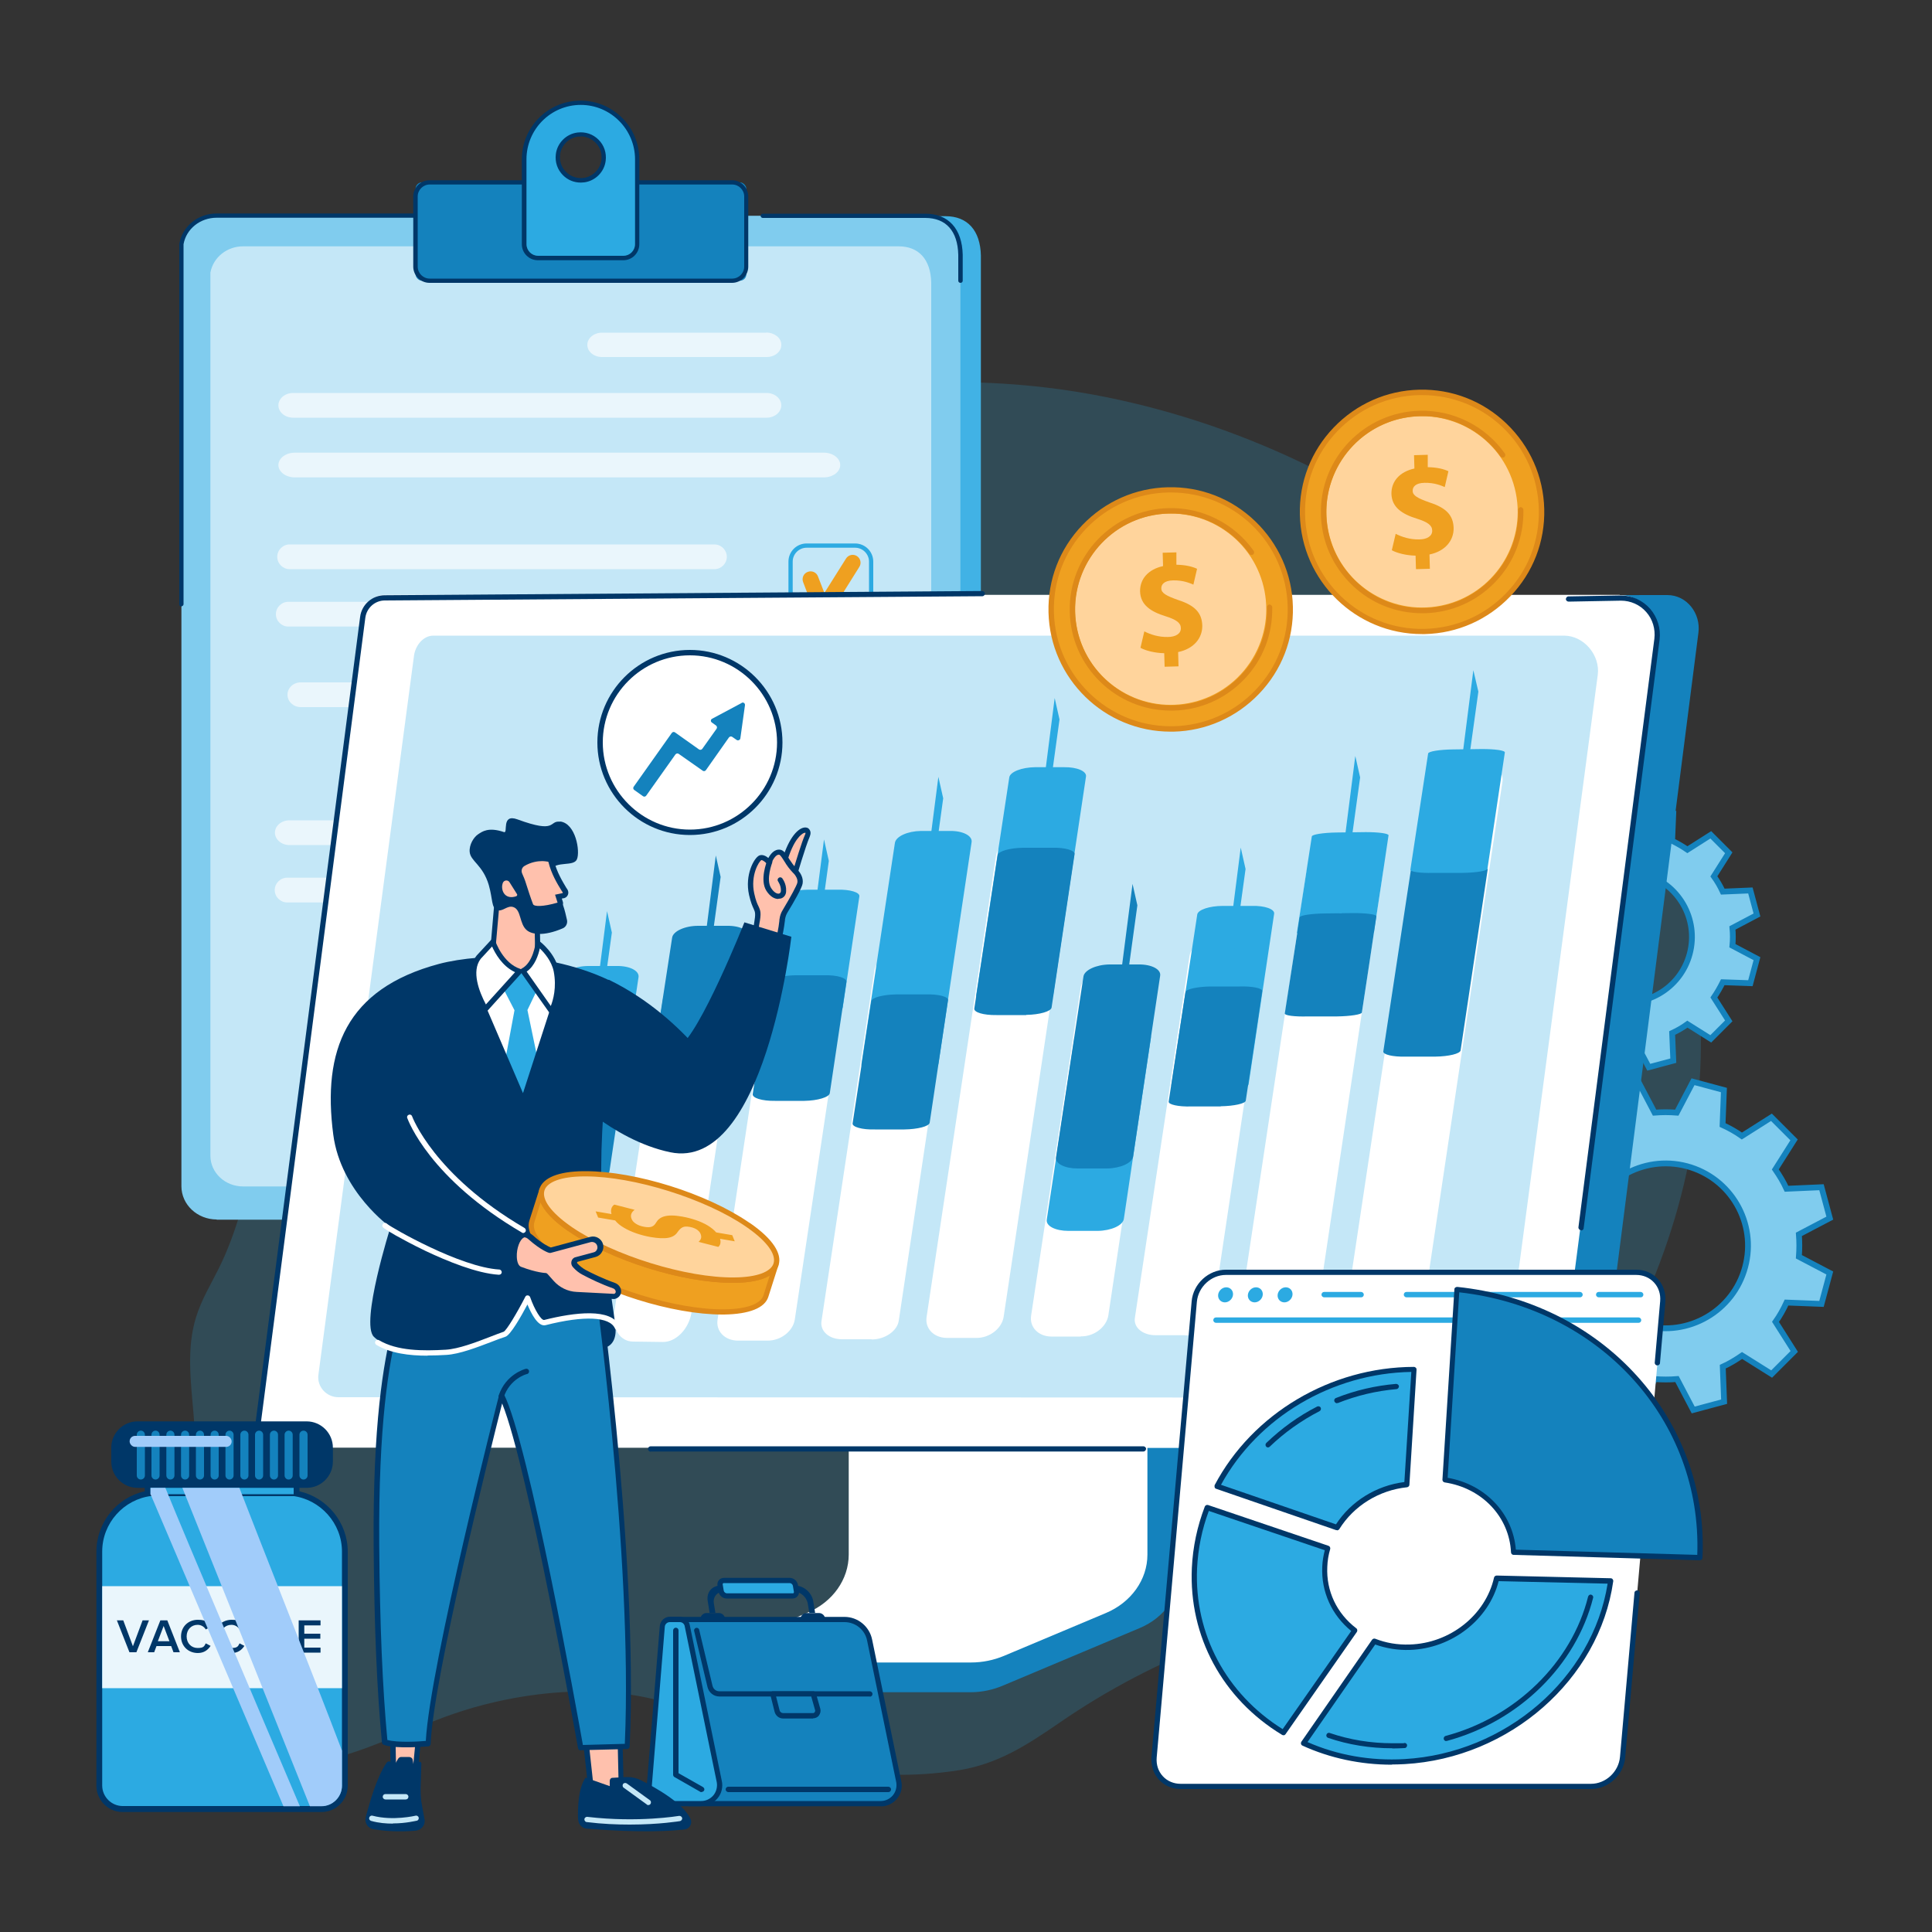 <?xml version="1.0" encoding="UTF-8"?>
<svg xmlns="http://www.w3.org/2000/svg" version="1.1" viewBox="0 0 1000 1000">
  <rect x="0" y="0" width="1000" height="1000" fill="#333333" stroke="none"/>
  <!-- Generator: Adobe Illustrator 29.1.0, SVG Export Plug-In . SVG Version: 2.1.0 Build 142)  -->
  <defs>
    <style>
      .st0, .st1 {
        fill: none;
      }

      .st2 {
        fill: #5a7bee;
      }

      .st3 {
        fill: #1482bd;
      }

      .st4 {
        fill: #003768;
      }

      .st5 {
        fill: #dd8919;
      }

      .st6 {
        fill: #a1ccfa;
        mix-blend-mode: soft-light;
      }

      .st7 {
        fill: #eaf6fc;
      }

      .st8 {
        fill: #41b2e5;
      }

      .st1 {
        stroke: #003768;
      }

      .st1, .st9 {
        stroke-miterlimit: 10;
      }

      .st10 {
        isolation: isolate;
      }

      .st11 {
        fill: #fff;
      }

      .st12 {
        fill: #c4e7f7;
      }

      .st9 {
        stroke: #1482bd;
        stroke-width: 3px;
      }

      .st9, .st13 {
        fill: #80ccee;
      }

      .st14 {
        fill: #9db8f8;
      }

      .st15, .st16 {
        fill: #2caae2;
      }

      .st17 {
        fill: #ffd49c;
      }

      .st16 {
        opacity: .2;
      }

      .st18 {
        fill: #efa020;
      }

      .st19 {
        fill: #ffc1ad;
      }
    </style>
  </defs>
  <g class="st10">
    <g id="Layer_1">
      <g>
        <g id="Stock_market">
          <path class="st16" d="M88.6,870.3c1.3,7.3,2.3,14.5,6.2,21.1,3.3,5.6,8.4,10,13.9,13.4,19.3,11.7,44,10.8,65.8,4.8,21.8-6,42-16.6,63.5-23.6,39.7-12.9,92.4-16.7,129.4,4.9,39.4,23.1,82.9,32.4,128.1,25.5,21-3.2,36.1-13.2,53.3-25,24.7-17,51.5-31,79.5-41.6,27-10.3,55.1-21.9,83.6-26.8,14.8-2.6,40.2-3.3,50.4-16.3,4.6-5.9,5.7-13.6,11.5-19.6,4.6-4.8,10.2-8.6,14.7-13.5,8.5-9.2,15.7-20.1,22.8-30.3,16-23,30-47.4,41.1-73.1,25.7-59.1,34.9-124.2,22.6-187.7-33.3-171-201.8-270.1-343.8-283-64.3-5.9-131.2,3.6-191.2,27.1-29.9,11.7-58.7,27.4-83.5,48-23.9,19.9-40.3,45.2-58.8,69.4s-13.2,27.9-14.1,43.3c-1,19.2,1.7,38.6-.6,57.7-4.3,35-25.3,65.5-37.2,98.8-13.1,36.7-15.1,77.2-32.3,112.2-4.2,8.5-9.2,16.6-12,25.7-10,31.8,8.9,69.4-7.3,98.5-4.5,8.1-11.4,14.6-16.3,22.4-13.1,20.5,2.6,38.3,8.6,58.2.9,3.1,1.6,6.3,2.1,9.6Z"/>
          <g>
            <path class="st9" d="M942.8,674.9l4.3-16-16-8.4c.3-3.9.3-7.7,0-11.6l16-8.4-4.3-16-18.1.8c-1.6-3.5-3.6-6.8-5.8-10l9.7-15.3-11.7-11.7-15.3,9.7c-3.1-2.2-6.5-4.1-10-5.7l.7-18.1-16-4.3-8.4,16c-3.9-.3-7.7-.3-11.5,0l-8.4-16-16,4.3.7,18.1c-3.5,1.6-6.8,3.6-10,5.8l-15.3-9.6-11.7,11.7,9.7,15.3c-2.2,3.1-4.1,6.5-5.7,10l-18.1-.7-4.3,16,16,8.4c-.3,3.9-.3,7.7,0,11.6l-16,8.4,4.3,16,18.1-.8c1.6,3.5,3.6,6.8,5.8,10l-9.7,15.3,11.7,11.7,15.3-9.7c3.1,2.2,6.5,4.1,10,5.7l-.7,18.1,16,4.3,8.4-16c3.9.3,7.7.3,11.5,0l8.4,16,16-4.3-.7-18.1c3.5-1.6,6.8-3.6,10-5.8l15.3,9.6,11.7-11.7-9.7-15.3c2.2-3.1,4.1-6.5,5.7-10l18.1.7ZM851.1,686.1c-22.8-6.1-36.3-29.4-30.2-52.2,6.1-22.8,29.5-36.3,52.2-30.3,22.8,6.1,36.3,29.4,30.2,52.2-6.1,22.8-29.5,36.3-52.2,30.3Z"/>
            <path class="st9" d="M906,508.9l3.4-12.7-12.7-6.7c.3-3.1.3-6.1,0-9.2l12.7-6.7-3.4-12.7-14.3.6c-1.3-2.8-2.8-5.4-4.6-7.9l7.7-12.2-9.3-9.3-12.1,7.7c-2.5-1.7-5.1-3.2-7.9-4.6l.6-14.3-12.7-3.4-6.7,12.7c-3.1-.3-6.1-.3-9.2,0l-6.7-12.7-12.7,3.4.6,14.3c-2.8,1.3-5.4,2.8-7.9,4.6l-12.1-7.6-9.3,9.3,7.7,12.1c-1.7,2.5-3.2,5.1-4.6,7.9l-14.3-.5-3.4,12.7,12.7,6.7c-.3,3.1-.3,6.1,0,9.2l-12.7,6.7,3.4,12.7,14.3-.6c1.3,2.8,2.8,5.4,4.6,7.9l-7.7,12.2,9.3,9.3,12.1-7.7c2.5,1.7,5.1,3.2,7.9,4.6l-.6,14.3,12.7,3.4,6.7-12.7c3.1.3,6.1.3,9.2,0l6.7,12.7,12.7-3.4-.6-14.3c2.8-1.3,5.4-2.8,7.9-4.6l12.1,7.6,9.3-9.3-7.7-12.1c1.7-2.5,3.2-5.1,4.6-7.9l14.3.5ZM833.2,517.7c-18.1-4.8-28.8-23.3-24-41.4,4.8-18.1,23.4-28.8,41.4-24,18.1,4.8,28.8,23.3,24,41.4-4.8,18.1-23.4,28.8-41.4,24Z"/>
          </g>
          <g>
            <g>
              <g>
                <path class="st8" d="M122.7,630.8h366.7c10.1,0,18.3-7.7,18.3-17.2V132.2c-.3-12.9-6.9-20.3-18.3-20.3H122.7c-9.1,0-16.8,6.2-18.2,14.7v487c0,9.5,8.2,17.2,18.2,17.2Z"/>
                <path class="st13" d="M112.1,631.3h366.7c10.1,0,18.3-7.7,18.3-17.2V132c-.3-12.9-6.9-20.3-18.3-20.3H112.1c-9.1,0-16.8,6.2-18.2,14.7v487.6c0,9.5,8.2,17.2,18.3,17.2Z"/>
                <path class="st4" d="M497.1,146.4c-.6,0-1.1-.5-1.1-1.1v-13.4c-.3-12.3-6.3-19.1-17.1-19.1h-84.1c-.6,0-1.1-.5-1.1-1.1s.5-1.1,1.1-1.1h84.1c12,0,19.1,7.8,19.4,21.3v13.4c0,.6-.5,1.1-1.1,1.1h0Z"/>
                <path class="st4" d="M93.9,314c-.6,0-1.1-.5-1.1-1.1V126.4c0,0,0-.1,0-.2,1.6-9.1,9.7-15.7,19.3-15.7h120.8c.6,0,1.1.5,1.1,1.1s-.5,1.1-1.1,1.1h-120.8c-8.5,0-15.7,5.8-17.1,13.7v186.3c0,.6-.5,1.1-1.1,1.1Z"/>
              </g>
              <g>
                <path class="st12" d="M125.9,614.1h339.2c9.3,0,16.9-7.1,16.9-15.9V146.2c-.3-11.9-6.4-18.7-16.9-18.7H125.8c-8.4,0-15.5,5.8-16.9,13.6v457.1c0,8.8,7.6,15.9,16.9,15.9Z"/>
                <g>
                  <path class="st7" d="M149.9,294.6h219.9c3.5,0,6.4-2.9,6.4-6.4s-2.9-6.4-6.4-6.4h-219.9c-3.5,0-6.4,2.9-6.4,6.4s2.9,6.4,6.4,6.4Z"/>
                  <path class="st7" d="M149.2,324.3h220.6c3.5,0,6.4-2.9,6.4-6.4s-2.9-6.4-6.4-6.4h-220.6c-3.5,0-6.4,2.9-6.4,6.4s2.9,6.4,6.4,6.4Z"/>
                  <path class="st7" d="M155.6,366h162.8c3.8,0,6.8-2.9,6.8-6.4s-3.1-6.4-6.8-6.4h-162.8c-3.8,0-6.8,2.9-6.8,6.4s3.1,6.4,6.8,6.4Z"/>
                  <path class="st7" d="M225,395.7h144.8c3.5,0,6.4-2.9,6.4-6.4s-2.9-6.4-6.4-6.4h-144.8c-3.5,0-6.4,2.9-6.4,6.4s2.9,6.4,6.4,6.4Z"/>
                  <path class="st7" d="M149.8,437.4h218.8c4.2,0,7.5-2.9,7.5-6.4s-3.4-6.4-7.5-6.4h-218.8c-4.2,0-7.5,2.9-7.5,6.4s3.4,6.4,7.5,6.4Z"/>
                  <path class="st7" d="M148.6,467.1h221.3c3.5,0,6.4-2.9,6.4-6.4s-2.9-6.4-6.4-6.4h-221.3c-3.5,0-6.4,2.9-6.4,6.4s2.9,6.4,6.4,6.4Z"/>
                  <path class="st7" d="M190.1,509.5h179.8c3.5,0,6.4-2.9,6.4-6.4s-2.9-6.4-6.4-6.4h-179.8c-3.5,0-6.4,2.9-6.4,6.4s2.9,6.4,6.4,6.4Z"/>
                  <path class="st7" d="M174.5,539.2h195.4c3.5,0,6.4-2.9,6.4-6.4s-2.9-6.4-6.4-6.4h-195.4c-3.5,0-6.4,2.9-6.4,6.4s2.9,6.4,6.4,6.4Z"/>
                </g>
                <g>
                  <path class="st7" d="M152.6,247.1h273.8c4.7,0,8.5-2.9,8.5-6.4s-3.8-6.4-8.5-6.4H152.6c-4.7,0-8.5,2.9-8.5,6.4s3.8,6.4,8.5,6.4Z"/>
                  <path class="st7" d="M151.7,216.2h245.1c4.2,0,7.6-2.9,7.6-6.4s-3.4-6.4-7.6-6.4h-245.1c-4.2,0-7.6,2.9-7.6,6.4s3.4,6.4,7.6,6.4Z"/>
                  <path class="st7" d="M396.6,172.2h-85c-4.2,0-7.6,2.8-7.6,6.3s3.4,6.3,7.6,6.3h85.2c4.4,0,7.9-3,7.6-6.7-.2-3.4-3.8-6-7.8-6Z"/>
                </g>
                <g>
                  <path class="st15" d="M442.6,325.2h-25.1c-5.2,0-9.4-4.2-9.4-9.4v-25.1c0-5.2,4.2-9.4,9.4-9.4h25.1c5.2,0,9.4,4.2,9.4,9.4v25.1c0,5.2-4.2,9.4-9.4,9.4ZM417.5,283.5c-3.9,0-7.2,3.2-7.2,7.2v25.1c0,3.9,3.2,7.2,7.2,7.2h25.1c3.9,0,7.2-3.2,7.2-7.2v-25.1c0-3.9-3.2-7.2-7.2-7.2h-25.1Z"/>
                  <path class="st18" d="M426,318.1c-.3,0-.7,0-1,0-2-.4-3.6-1.8-4.3-3.7l-5-13.1c-.8-2.1.2-4.5,2.4-5.3,2.1-.8,4.5.2,5.3,2.4l3.3,8.5,11.2-17.8c1.2-1.9,3.7-2.5,5.6-1.3,1.9,1.2,2.5,3.7,1.3,5.6l-14.1,22.5-.2.2c-1.1,1.3-2.7,2.1-4.4,2.1Z"/>
                </g>
                <g>
                  <path class="st14" d="M442.6,396.6h-25.1c-5.2,0-9.4-4.2-9.4-9.4v-25.1c0-5.2,4.2-9.4,9.4-9.4h25.1c5.2,0,9.4,4.2,9.4,9.4v25.1c0,5.2-4.2,9.4-9.4,9.4ZM417.5,354.9c-3.9,0-7.2,3.2-7.2,7.2v25.1c0,3.9,3.2,7.2,7.2,7.2h25.1c3.9,0,7.2-3.2,7.2-7.2v-25.1c0-3.9-3.2-7.2-7.2-7.2h-25.1Z"/>
                  <path class="st2" d="M426,390.2c-.3,0-.7,0-1,0-2-.4-3.6-1.8-4.3-3.7l-5-13.1c-.8-2.1.2-4.5,2.4-5.3,2.1-.8,4.5.2,5.3,2.4l3.3,8.5,11.2-17.8c1.2-1.9,3.7-2.5,5.6-1.3,1.9,1.2,2.5,3.7,1.3,5.6l-14.1,22.5-.2.2c-1.1,1.3-2.7,2.1-4.4,2.1Z"/>
                </g>
                <g>
                  <path class="st14" d="M442.6,468h-25.1c-5.2,0-9.4-4.2-9.4-9.4v-25.1c0-5.2,4.2-9.4,9.4-9.4h25.1c5.2,0,9.4,4.2,9.4,9.4v25.1c0,5.2-4.2,9.4-9.4,9.4ZM417.5,426.3c-3.9,0-7.2,3.2-7.2,7.2v25.1c0,3.9,3.2,7.2,7.2,7.2h25.1c3.9,0,7.2-3.2,7.2-7.2v-25.1c0-3.9-3.2-7.2-7.2-7.2h-25.1Z"/>
                  <path class="st2" d="M426,462.3c-.3,0-.7,0-1,0-2-.4-3.6-1.8-4.3-3.7l-5-13.1c-.8-2.1.2-4.5,2.4-5.3,2.1-.8,4.5.2,5.3,2.4l3.3,8.5,11.2-17.8c1.2-1.9,3.7-2.5,5.6-1.3,1.9,1.2,2.5,3.7,1.3,5.6l-14.1,22.5-.2.2c-1.1,1.3-2.7,2.1-4.4,2.1Z"/>
                </g>
              </g>
            </g>
            <g>
              <g>
                <rect class="st3" x="215.1" y="94.4" width="171.2" height="50.9" rx="3.3" ry="3.3"/>
                <path class="st4" d="M378.9,146.4h-156.6c-4.6,0-8.4-3.8-8.4-8.4v-36.3c0-4.6,3.8-8.4,8.4-8.4h156.6c4.6,0,8.4,3.8,8.4,8.4v36.3c0,4.6-3.8,8.4-8.4,8.4ZM222.4,95.5c-3.4,0-6.2,2.8-6.2,6.2v36.3c0,3.4,2.8,6.2,6.2,6.2h156.6c3.4,0,6.2-2.8,6.2-6.2v-36.3c0-3.4-2.8-6.2-6.2-6.2h-156.6Z"/>
              </g>
              <g>
                <path class="st15" d="M300.6,53.2c-16.2,0-29.2,13.1-29.2,29.3v43.9c0,3.9,3.2,7.1,7.1,7.1h44.2c3.9,0,7.1-3.2,7.1-7.1v-43.9c0-16.2-13.1-29.3-29.2-29.3ZM302.2,93.3c-7.8,1-14.3-5.6-13.4-13.4.7-5.3,5-9.6,10.3-10.3,7.8-1,14.3,5.6,13.4,13.4-.7,5.3-5,9.6-10.3,10.3Z"/>
                <path class="st4" d="M322.6,134.7h-44.2c-4.6,0-8.3-3.7-8.3-8.3v-43.9c0-16.8,13.6-30.4,30.4-30.4s30.4,13.6,30.4,30.4v43.9c0,4.6-3.7,8.3-8.3,8.3ZM300.6,54.3c-15.5,0-28.1,12.6-28.1,28.2v43.9c0,3.3,2.7,6,6,6h44.2c3.3,0,6-2.7,6-6v-43.9c0-15.5-12.6-28.2-28.1-28.2ZM300.6,94.5c-3.5,0-6.7-1.3-9.2-3.8-2.9-2.9-4.2-6.8-3.7-10.9.7-5.8,5.4-10.5,11.2-11.2,4.1-.5,8,.8,10.9,3.7,2.9,2.9,4.2,6.8,3.7,10.9-.7,5.8-5.4,10.5-11.2,11.2-.6,0-1.1.1-1.7.1ZM302.2,93.3h0,0ZM300.6,70.7c-.5,0-.9,0-1.4,0-4.8.6-8.7,4.5-9.3,9.3-.4,3.4.7,6.7,3.1,9,2.4,2.4,5.7,3.5,9,3.1,4.8-.6,8.7-4.5,9.3-9.3.4-3.4-.7-6.7-3.1-9-2-2-4.8-3.2-7.6-3.2Z"/>
              </g>
            </g>
          </g>
          <g>
            <g>
              <g>
                <g>
                  <path class="st3" d="M609.3,680.8l-153.2,1c-1,0-1.3.9-1.3,1.8v130.4c0,12.5-87.1,44.9-87.9,43.3v13.8c-.1,2.6,2.1,4.8,5,4.8h130.4c6,0,11.9-1.3,17.2-3.6l70.6-29.7c12.7-5.4,20.7-16.9,20.7-29.4v-130.5c0-.9-.6-1.8-1.6-1.8Z"/>
                  <path class="st11" d="M439.3,674.2v130.4c0,12.9-8.3,24.6-21.3,30.1l-47.7,20.3c-3.1,1.3-2.1,5.5,1.4,5.5h130.9c5.9,0,11.7-1.2,17-3.4l52.8-22.2c13.1-5.5,21.5-17.3,21.5-30.2v-130.5c0-.5-.5-1-1.1-1h-152.5c-.6,0-1.1.4-1.1,1Z"/>
                </g>
                <g>
                  <path class="st3" d="M153.8,748.1l630.1,1.4h10.9s20.3,0,20.3,0c5.8,0,10.5-4.5,11.3-10.3l52.7-411.7c1.3-10-6-19.5-16.1-19.5l-652.8.6-56.4,439.4Z"/>
                  <path class="st11" d="M838.5,308c11.4,0,20.6,11.4,19.1,22.7l-53.1,408.6c-.7,5.7-5.6,10-11.4,10l-5,.2-643.2-.2c-6.9,0-12.3-6.1-11.4-13l54.1-416.9c.7-5.7,5.2-11.5,10.9-11.5h639.8Z"/>
                  <path class="st12" d="M809.5,329c10.4,0,18.8,10.2,17.5,20.3l-48.5,364.9c-.7,5.1-5.1,9-10.4,9l-4.5.2-588.4-.2c-6.3,0-11.2-5.5-10.4-11.6l49.5-372.3c.7-5.1,4.7-10.3,10-10.3h585.3Z"/>
                  <path class="st4" d="M818.4,636.7c0,0-.1,0-.2,0-.7,0-1.3-.8-1.2-1.5l39.3-304.6c.6-5-.9-10.1-4.2-13.8-3.3-3.8-8.1-5.9-13.1-5.9l-27.1.5c-.7,0-1.4-.6-1.4-1.3s.6-1.4,1.3-1.4l27.1-.5c5.8,0,11.3,2.5,15.2,6.9,3.8,4.4,5.6,10.2,4.9,16l-39.3,304.6c0,.7-.7,1.2-1.3,1.2Z"/>
                  <path class="st4" d="M336.8,751.4c-.7,0-1.4-.6-1.4-1.4s.6-1.4,1.4-1.4h255c.7,0,1.4.6,1.4,1.3s-.6,1.4-1.4,1.4h-255Z"/>
                  <path class="st4" d="M140.2,749.6c-.2,0-.4,0-.6-.1-5.1-2.4-8.1-7.7-7.3-13.3l54.1-416.9c.8-6.4,6.3-11.2,12.7-11.2l309.3-2.2h0c.7,0,1.3.6,1.4,1.3,0,.7-.6,1.4-1.3,1.4l-309.3,2.2c-5.1,0-9.4,3.8-10.1,8.9l-54.1,416.9c-.6,4.4,1.8,8.7,5.8,10.5.7.3,1,1.1.7,1.8-.2.5-.7.8-1.2.8Z"/>
                </g>
              </g>
              <g>
                <g>
                  <path class="st11" d="M234.7,696h-15.2c-6.7-.2-11.2-6-10.1-13.2l11.9-78.6c1.1-7.4,7.6-13.4,14.5-13.3h15.1c6.7.1,11.2,5.9,10.1,13.1-3,20-8.7,58.3-11.8,78.6-1.1,7.4-7.7,13.4-14.6,13.4Z"/>
                  <path class="st11" d="M288.8,695.3h-15.2c-6.7-.1-11.3-4.9-10.4-10.8l16-105.4c.9-6.1,7.3-11,14.2-11h15.1c6.7,0,11.4,4.8,10.5,10.7-3.6,23.9-12.2,81.3-15.8,105.5-.9,6.1-7.3,11.1-14.2,11Z"/>
                  <path class="st11" d="M342.9,694.6l-15.2-.2c-6.7,0-11-6.7-9.8-14.9l17.6-116c1.3-8.4,7.9-15.2,14.8-15.2h15.1c6.7.2,11.1,6.8,9.9,15-4.2,27.9-13.2,87.8-17.4,116.1-1.3,8.4-8,15.3-14.8,15.2Z"/>
                  <path class="st11" d="M397,693.9h-15.2c-6.7-.1-11.3-4.9-10.4-10.8l24.9-164.6c.9-6.1,7.3-11,14.2-11h15.1c6.7,0,11.4,4.8,10.5,10.7-4.9,32.7-19.7,131.4-24.7,164.7-.9,6.1-7.3,11.1-14.2,11Z"/>
                  <path class="st11" d="M451.1,693.2h-15.3c-6.7,0-11.4-4.2-10.6-9.4l27.4-181.5c.8-5.3,7.1-9.7,14-9.7h15.1c6.7,0,11.5,4.2,10.7,9.4-5,33.5-22.1,147.5-27.2,181.6-.8,5.3-7.1,9.7-14,9.7Z"/>
                  <path class="st11" d="M505.2,692.5h-15.2c-6.7-.1-11.3-4.9-10.4-10.8l35.9-238.5c.9-6.1,7.3-11,14.2-11h15.1c6.7,0,11.4,4.8,10.5,10.7-6.3,42-29.4,195.9-35.8,238.6-.9,6.1-7.3,11.1-14.2,11Z"/>
                  <path class="st11" d="M559.3,691.8h-15.2c-6.7-.1-11.3-4.9-10.4-10.8l25.6-169.5c.9-6.1,7.3-11,14.2-11h15.1c6.7,0,11.4,4.8,10.5,10.7-5,33.4-20.3,135.6-25.4,169.5-.9,6.1-7.3,11.1-14.2,11Z"/>
                  <path class="st11" d="M613.4,691.1h-15.3c-6.7,0-11.4-4-10.7-8.9l28.3-187.4c.8-5.1,7-9.2,13.9-9.2h15.1c6.7,0,11.5,3.9,10.8,8.9-5.1,33.7-23,153.2-28.1,187.5-.8,5.1-7,9.2-13.9,9.2Z"/>
                  <path class="st11" d="M667.5,690.4h-15.3c-6.7,0-11.5-3.8-10.8-8.4l34.7-230.2c.7-4.8,6.9-8.7,13.8-8.7h15.1c6.7,0,11.5,3.7,10.8,8.4-5.7,37.8-28.8,191.8-34.5,230.3-.7,4.8-7,8.7-13.9,8.7Z"/>
                  <path class="st11" d="M722.3,689.7h-15.3c-6.7,0-11.5-3.9-10.7-8.8l41.6-276.2c.7-5,7-9,13.9-9h15.1c6.7,0,11.5,3.9,10.8,8.7-6.5,43.1-34.9,232.4-41.4,276.2-.7,5-7,9.1-13.9,9Z"/>
                </g>
                <g>
                  <polygon class="st11" points="729.4 591.7 724.4 591.8 744.9 454.9 750 454.8 729.4 591.7"/>
                  <path class="st3" d="M742.9,546.9h-15.3c-6.7.2-11.9-1.1-11.6-2.7l14.2-93.5c.3-1.7,6.1-3.1,13-3.2h15.1c6.7-.2,11.9,1.1,11.7,2.7-2.2,14.6-11.8,78.7-14,93.5-.3,1.7-6.1,3.1-13,3.2Z"/>
                  <path class="st15" d="M757.1,451.8h-15.3c-6.7.2-11.9-.6-11.8-1.6l9.2-60.2c.2-1.1,5.9-2,12.8-2.1l15.1-.2c6.7,0,12,.7,11.8,1.8-1.4,9.4-7.6,50.7-9,60.2-.2,1.1-6,2-12.9,2.1Z"/>
                  <polygon class="st0" points="748.4 437.2 762 346.9 767 346.8 753.4 437.4 748.4 437.2"/>
                  <polygon class="st15" points="755.4 428.4 765.2 358 762.6 346.9 752.3 427.7 755.4 428.4"/>
                </g>
                <g>
                  <polygon class="st11" points="680.9 569.3 675.9 569.4 686.1 500.9 691.2 500.9 680.9 569.3"/>
                  <path class="st15" d="M698.4,484.2h-15.3c-6.7.2-11.9-.5-11.8-1.5l7.7-49.8c.2-1,5.9-1.9,12.8-2l15.1-.2c6.7,0,12,.7,11.8,1.7-1.2,8.2-6.2,41.5-7.5,49.8-.2,1-6,1.9-12.9,2Z"/>
                  <path class="st3" d="M692.1,526.1h-15.3c-6.7.2-11.9-.5-11.8-1.5l7.7-49.8c.2-1,5.9-1.9,12.8-2l15.1-.2c6.7,0,12,.7,11.8,1.7-1.2,8.2-6.2,41.5-7.5,49.8-.2,1-6,1.9-12.9,2Z"/>
                  <polygon class="st0" points="697.3 454.6 692.2 454.6 701.2 394.6 706.3 394.5 697.3 454.6"/>
                  <polygon class="st15" points="694.3 472.8 704 402.4 701.5 391.3 691.2 472.1 694.3 472.8"/>
                </g>
                <g>
                  <polygon class="st11" points="621.6 610.3 616.6 610.4 626.9 541.9 631.9 541.8 621.6 610.3"/>
                  <path class="st15" d="M633,565.5h-15.3c-6.7.1-11.8-1.7-11.4-4l13.4-88.2c.4-2.4,6.3-4.4,13.2-4.4h15.1c6.7-.2,11.8,1.7,11.5,4-2.4,15.9-10.8,72.1-13.2,88.2-.4,2.4-6.3,4.4-13.2,4.4Z"/>
                  <polygon class="st15" points="635 520.2 644.7 449.8 642.2 438.7 631.9 519.5 635 520.2"/>
                  <path class="st3" d="M631.9,572.7h-15.3c-6.7.2-11.9-1-11.7-2.5l8.7-56.7c.2-1.5,6.1-2.8,12.9-2.9h15.1c6.7-.2,11.9.9,11.7,2.4-1.5,10.2-6.9,46.3-8.5,56.7-.2,1.5-6.1,2.8-13,2.9Z"/>
                  <polygon class="st0" points="636.9 502.8 631.9 502.8 640.9 442.8 645.9 442.8 636.9 502.8"/>
                </g>
                <g>
                  <polygon class="st11" points="555.8 672.7 550.7 672.7 559.7 612.7 564.8 612.6 555.8 672.7"/>
                  <path class="st15" d="M568.3,637.1h-15.3c-6.7,0-11.7-2.5-11.2-5.8l14.2-93.6c.5-3.3,6.6-6.1,13.4-6.2h15.1c6.7-.1,11.7,2.5,11.2,5.8-2.8,18.4-11.2,74.9-14,93.6-.5,3.4-6.6,6.1-13.5,6.2Z"/>
                  <path class="st3" d="M573.1,604.8h-15.3c-6.7,0-11.7-2.5-11.2-5.8l14.2-93.6c.5-3.3,6.6-6.1,13.4-6.2h15.1c6.7-.1,11.7,2.5,11.2,5.8-2.8,18.4-11.2,74.9-14,93.6-.5,3.4-6.6,6.1-13.5,6.2Z"/>
                  <polygon class="st0" points="580.9 527.6 575.8 527.7 586.1 459.2 591.1 459.1 580.9 527.6"/>
                  <polygon class="st3" points="579 539 588.7 468.6 586.2 457.5 575.8 538.3 579 539"/>
                </g>
                <g>
                  <polygon class="st11" points="519.1 574 514.1 574 524.3 505.5 529.4 505.5 519.1 574"/>
                  <path class="st15" d="M531.9,519.8h-15.3c-6.7,0-11.7-2.1-11.3-4.9l17.1-112.5c.4-2.9,6.4-5.2,13.3-5.3h15.1c6.7-.1,11.8,2.1,11.3,4.9-3,19.8-13.9,92.4-16.9,112.6-.4,2.9-6.5,5.3-13.4,5.3Z"/>
                  <polygon class="st15" points="538.7 442.8 548.4 372.4 545.9 361.3 535.6 442.1 538.7 442.8"/>
                  <path class="st3" d="M531.1,525.4h-15.3c-6.7.1-11.8-1.4-11.5-3.4l12.1-79.4c.3-2,6.2-3.7,13.1-3.8h15.1c6.7-.2,11.9,1.4,11.6,3.3-2.1,14-9.8,65.2-11.9,79.4-.3,2-6.2,3.7-13.1,3.8Z"/>
                  <polygon class="st0" points="540.6 424.9 535.6 425 544.6 365 549.6 364.9 540.6 424.9"/>
                </g>
                <g>
                  <polygon class="st11" points="457.2 624.2 452.1 624.2 462.4 555.8 467.4 555.7 457.2 624.2"/>
                  <path class="st15" d="M472.4,556.4h-15.3c-6.7,0-11.7-2.5-11.2-5.8l17.3-114.3c.5-3.4,6.6-6.1,13.4-6.2h15.1c6.7-.1,11.7,2.5,11.2,5.8-3.2,21.1-13.9,92.9-17.1,114.4-.5,3.4-6.6,6.1-13.5,6.2Z"/>
                  <path class="st3" d="M468.2,584.6h-15.3c-6.7.2-11.8-1.3-11.6-3.1l9.7-63.3c.3-1.9,6.1-3.4,13-3.5h15.1c6.7-.2,11.9,1.2,11.6,3-1.8,11.7-7.7,51.5-9.5,63.4-.3,1.9-6.2,3.4-13.1,3.5Z"/>
                  <polygon class="st0" points="480.4 469.6 475.3 469.6 484.3 409.6 489.4 409.5 480.4 469.6"/>
                  <polygon class="st15" points="478.5 483.6 488.2 413.2 485.7 402.1 475.3 482.9 478.5 483.6"/>
                </g>
                <g>
                  <polygon class="st11" points="404.8 607.8 399.8 607.9 410 539.4 415.1 539.3 404.8 607.8"/>
                  <polygon class="st15" points="419.3 516 429 445.6 426.5 434.5 416.1 515.3 419.3 516"/>
                  <path class="st15" d="M423.1,525.5h-15.3c-6.7.1-11.8-1.5-11.5-3.5l8.8-57.5c.3-2.1,6.2-3.9,13.1-4h15.1c6.7-.2,11.9,1.4,11.5,3.5-1.7,11.4-6.9,45.9-8.6,57.5-.3,2.1-6.3,3.9-13.2,4Z"/>
                  <path class="st3" d="M416.4,569.8h-15.3c-6.7.1-11.8-1.5-11.5-3.5l8.8-57.5c.3-2.1,6.2-3.9,13.1-4h15.1c6.7-.2,11.9,1.4,11.5,3.5-1.7,11.4-6.9,45.9-8.6,57.5-.3,2.1-6.3,3.9-13.2,4Z"/>
                  <polygon class="st0" points="422.2 497.4 417.2 497.5 426.2 437.5 431.2 437.4 422.2 497.4"/>
                </g>
                <g>
                  <polygon class="st11" points="351.8 604.3 346.7 604.4 355.7 544.4 360.8 544.3 351.8 604.3"/>
                  <path class="st15" d="M362.6,568.7h-15.3c-6.7,0-11.7-2.5-11.2-5.8l7.1-46.2c.5-3.3,6.6-6.1,13.4-6.1h15.1c6.7-.1,11.7,2.5,11.2,5.8-1.7,11.1-5.2,35-6.9,46.3-.5,3.4-6.6,6.1-13.5,6.2Z"/>
                  <path class="st3" d="M367.3,537.3h-15.3c-6.7,0-11.7-2.5-11.2-5.8l7.1-46.2c.5-3.3,6.6-6.1,13.4-6.1h15.1c6.7-.1,11.7,2.5,11.2,5.8-1.7,11.1-5.2,35-6.9,46.3-.5,3.4-6.6,6.1-13.5,6.2Z"/>
                  <polygon class="st0" points="364.9 513.7 359.9 513.7 370.2 445.3 375.2 445.2 364.9 513.7"/>
                  <polygon class="st3" points="363.3 524.3 373 453.9 370.5 442.8 360.2 523.6 363.3 524.3"/>
                </g>
                <g>
                  <path class="st15" d="M308.4,570.2h-15.3c-6.7,0-11.7-2.5-11.2-5.8l8.9-58.2c.5-3.3,6.6-6.1,13.4-6.2h15.1c6.7-.1,11.7,2.5,11.2,5.8-2,13.2-6.7,44.9-8.7,58.3-.5,3.4-6.6,6.1-13.5,6.2Z"/>
                  <polygon class="st15" points="307 553 316.7 482.7 314.2 471.6 303.9 552.3 307 553"/>
                  <path class="st3" d="M302.1,612.1h-15.3c-6.7,0-11.7-2.5-11.2-5.8l8.9-58.2c.5-3.3,6.6-6.1,13.4-6.2h15.1c6.7-.1,11.7,2.5,11.2,5.8-2,13.2-6.7,44.9-8.7,58.3-.5,3.4-6.6,6.1-13.5,6.2Z"/>
                  <polygon class="st0" points="308.9 535.7 303.9 535.7 312.9 475.7 317.9 475.7 308.9 535.7"/>
                  <polygon class="st3" points="293.2 635.2 288.1 635.2 298.4 566.8 303.4 566.7 293.2 635.2"/>
                </g>
                <g>
                  <path class="st15" d="M248.3,610.8h-15.3c-6.7,0-11.7-2.5-11.2-5.8l5.5-35.7c.5-3.3,6.6-6.1,13.4-6.1h15.1c6.7-.1,11.7,2.5,11.2,5.8-1.4,9.1-4,26.5-5.4,35.7-.5,3.4-6.6,6.1-13.5,6.2Z"/>
                  <path class="st3" d="M252.9,580.2h-15.3c-6.7,0-11.7-2.5-11.2-5.8l5.5-35.7c.5-3.3,6.6-6.1,13.4-6.1h15.1c6.7-.1,11.7,2.5,11.2,5.8-1.4,9.1-4,26.5-5.4,35.7-.5,3.4-6.6,6.1-13.5,6.2Z"/>
                  <polygon class="st15" points="238.3 637.9 233.7 638 241.6 585.2 246.3 585.2 238.3 637.9"/>
                  <polygon class="st0" points="251.6 555.4 246.5 555.4 256.8 486.9 261.8 486.9 251.6 555.4"/>
                  <polygon class="st3" points="249.7 567.2 259.4 496.8 256.9 485.7 246.5 566.5 249.7 567.2"/>
                </g>
              </g>
            </g>
            <g>
              <g>
                <path class="st11" d="M847,658.5h-212.4c-8.3,0-15.6,6.8-16.3,15.1l-20.8,235.9c-.7,8.3,5.4,15.1,13.7,15.1h212.4c8.3,0,15.6-6.8,16.3-15.1l20.8-235.9c.7-8.3-5.4-15.1-13.7-15.1Z"/>
                <g>
                  <path class="st15" d="M848.1,684.7h-218.7c-.7,0-1.4-.6-1.4-1.4s.6-1.4,1.4-1.4h218.7c.7,0,1.4.6,1.4,1.4s-.6,1.4-1.4,1.4Z"/>
                  <g>
                    <path class="st15" d="M638.2,670.2c-.2,2.1-2.1,3.9-4.2,3.9s-3.7-1.7-3.5-3.9c.2-2.1,2.1-3.9,4.2-3.9s3.7,1.7,3.5,3.9Z"/>
                    <path class="st15" d="M653.6,670.2c-.2,2.1-2.1,3.9-4.2,3.9s-3.7-1.7-3.5-3.9c.2-2.1,2.1-3.9,4.2-3.9s3.7,1.7,3.5,3.9Z"/>
                    <path class="st15" d="M669,670.2c-.2,2.1-2.1,3.9-4.2,3.9s-3.7-1.7-3.5-3.9c.2-2.1,2.1-3.9,4.2-3.9s3.7,1.7,3.5,3.9Z"/>
                  </g>
                  <path class="st15" d="M849.2,671.5h-21.7c-.7,0-1.4-.6-1.4-1.4s.6-1.4,1.4-1.4h21.7c.7,0,1.4.6,1.4,1.4s-.6,1.4-1.4,1.4Z"/>
                  <path class="st15" d="M817.8,671.5h-89.8c-.7,0-1.4-.6-1.4-1.4s.6-1.4,1.4-1.4h89.8c.7,0,1.4.6,1.4,1.4s-.6,1.4-1.4,1.4Z"/>
                  <path class="st15" d="M704.5,671.5h-19.1c-.7,0-1.4-.6-1.4-1.4s.6-1.4,1.4-1.4h19.1c.7,0,1.4.6,1.4,1.4s-.6,1.4-1.4,1.4Z"/>
                </g>
                <path class="st4" d="M823.5,926h-212.4c-4.4,0-8.3-1.7-11.2-4.8-2.9-3.1-4.2-7.3-3.9-11.8l20.8-235.9c.8-9,8.7-16.3,17.7-16.3h212.4c4.4,0,8.3,1.7,11.2,4.8,2.9,3.1,4.2,7.3,3.9,11.8l-2.8,31.7c0,.7-.7,1.3-1.5,1.2-.7,0-1.3-.7-1.2-1.5l2.8-31.7c.3-3.7-.8-7.1-3.2-9.7-2.3-2.5-5.6-3.9-9.2-3.9h-212.4c-7.6,0-14.3,6.2-15,13.9l-20.8,235.9c-.3,3.7.8,7.1,3.2,9.7,2.3,2.5,5.6,3.9,9.2,3.9h212.4c7.6,0,14.3-6.2,15-13.9l7.5-85c0-.7.7-1.3,1.5-1.2.7,0,1.3.7,1.2,1.5l-7.5,85c-.8,9-8.7,16.3-17.7,16.3Z"/>
              </g>
              <g>
                <g>
                  <g>
                    <path class="st15" d="M692,790.6c7.5-12.2,20.9-20.8,36.1-22.3l3.7-59.6c-43.4.1-82.9,24.5-101.9,60.5l62.1,21.4Z"/>
                    <path class="st4" d="M692,792c-.1,0-.3,0-.4,0l-62.1-21.4c-.4-.1-.7-.4-.8-.8-.1-.4-.1-.8,0-1.1,19.6-37.1,60.1-61.1,103.1-61.2h0c.4,0,.7.2,1,.4.3.3.4.6.4,1l-3.7,59.6c0,.7-.6,1.2-1.2,1.3-14.5,1.5-27.6,9.6-35.1,21.7-.3.4-.7.6-1.2.6ZM631.9,768.5l59.6,20.5c7.8-12,20.9-20.1,35.4-21.9l3.6-57c-41,.7-79.3,23.4-98.5,58.4Z"/>
                  </g>
                  <path class="st4" d="M692,726.3c-.5,0-1-.3-1.3-.9-.3-.7,0-1.5.8-1.8,10-4,20.5-6.4,31.1-7.3.7,0,1.4.5,1.5,1.2,0,.7-.5,1.4-1.2,1.5-10.4.9-20.6,3.3-30.4,7.2-.2,0-.3,0-.5,0Z"/>
                  <path class="st4" d="M656.4,749.2c-.4,0-.7-.1-1-.4-.5-.5-.5-1.4,0-1.9,7.8-7.5,16.6-13.9,26.4-18.9.7-.3,1.5,0,1.8.6.3.7,0,1.5-.6,1.8-9.5,4.9-18.2,11.1-25.8,18.4-.3.3-.6.4-.9.4Z"/>
                  <g>
                    <path class="st15" d="M774.6,817c-4.4,19.6-23,35-45,35.6-6.5.2-12.7-.9-18.3-3.1l-36.6,52.8c15.6,7.2,33.4,10.7,52.3,9.6,54.8-3.1,99.7-44.1,106.6-93.5l-59-1.4Z"/>
                    <path class="st4" d="M720.4,913.4c-16.2,0-32.1-3.4-46.3-9.9-.4-.2-.6-.5-.7-.9-.1-.4,0-.8.2-1.1l36.6-52.8c.4-.5,1-.7,1.6-.5,5.6,2.2,11.5,3.2,17.8,3,20.9-.6,39.3-15.2,43.7-34.6.1-.6.7-1.1,1.4-1.1l59,1.4c.4,0,.8.2,1,.5.2.3.4.7.3,1.1-7.2,50.8-53.6,91.5-107.9,94.6-2.2.1-4.4.2-6.6.2ZM676.8,901.7c15.4,6.8,32.7,9.8,50.1,8.8,52.5-3,97.4-41.9,105.2-90.8l-56.4-1.3c-5.1,20-24.3,34.9-46,35.6-6.2.2-12.2-.8-17.9-2.8l-35.1,50.6Z"/>
                  </g>
                  <path class="st4" d="M720.7,904.9c-11.6,0-22.8-1.8-33.3-5.4-.7-.2-1.1-1-.8-1.7.2-.7,1-1.1,1.7-.8,10.3,3.5,21.2,5.3,32.5,5.3s4.1,0,6.1-.2c.7,0,1.4.5,1.4,1.3,0,.7-.5,1.4-1.3,1.4-2.1.1-4.2.2-6.3.2Z"/>
                  <path class="st4" d="M748.6,901.2c-.6,0-1.1-.4-1.3-1-.2-.7.2-1.5,1-1.7,36.3-9.7,65.2-38,73.7-72.1.2-.7.9-1.2,1.6-1,.7.2,1.2.9,1,1.6-8.8,35-38.5,64.1-75.7,74.1-.1,0-.2,0-.4,0Z"/>
                  <g>
                    <path class="st15" d="M664.2,896.8l36.9-52.9c-10-7.6-16.1-19.5-15.5-32.9.1-3.2.7-6.4,1.6-9.5l-62.3-21.1c-3.8,9.9-6.2,20.5-6.6,31.4-1.6,36.2,16.9,67.4,46,85Z"/>
                    <path class="st4" d="M664.2,898.1c-.2,0-.5,0-.7-.2-30.8-18.7-48.2-50.9-46.6-86.3.5-10.9,2.8-21.6,6.7-31.8.3-.7,1-1,1.7-.8l62.3,21.1c.7.2,1.1,1,.9,1.7-.9,3-1.4,6.1-1.5,9.2-.6,12.5,4.9,24.1,15,31.8.6.4.7,1.3.3,1.9l-36.9,52.9c-.3.4-.7.6-1.1.6ZM625.7,782c-3.6,9.6-5.6,19.6-6.1,29.8-1.5,33.9,15,64.9,44.3,83.2l35.5-50.8c-10.1-8.2-15.6-20.3-15-33.3.1-2.9.6-5.7,1.3-8.5l-59.9-20.3Z"/>
                  </g>
                </g>
                <g>
                  <path class="st3" d="M747.9,766c19.8,3,34.5,18.4,35.5,37.4l96.4,2.8s0,0,0-.1c3.2-70.5-50.6-130.9-125.8-138.7l-6.2,98.6Z"/>
                  <path class="st4" d="M879.8,807.6s0,0,0,0l-96.4-2.8c-.7,0-1.3-.6-1.3-1.3-.9-18.4-15-33.3-34.3-36.2-.7-.1-1.2-.7-1.2-1.4l6.2-98.6c0-.4.2-.7.5-.9.3-.2.6-.3,1-.3,36.6,3.8,69.7,20.2,93.1,46.2,23.4,25.9,35.4,59.3,33.8,93.9h0c0,.8-.6,1.4-1.4,1.4ZM784.6,802.1l93.9,2.7c2.5-69.6-50.2-127.7-123.2-135.9l-6,96c19.5,3.4,33.8,18.5,35.3,37.2Z"/>
                </g>
              </g>
            </g>
          </g>
          <g>
            <g>
              <g>
                <circle class="st18" cx="736" cy="265" r="61.9" transform="translate(28.2 598) rotate(-45)"/>
                <path class="st5" d="M736,328.2c-34.2,0-62.4-27.4-63.2-61.8-.4-16.9,5.8-32.9,17.5-45.1,11.7-12.2,27.4-19.2,44.3-19.6,16.9-.4,32.9,5.8,45.1,17.5,12.2,11.7,19.2,27.4,19.6,44.3.4,16.9-5.8,32.9-17.5,45.1-11.7,12.2-27.4,19.2-44.3,19.6-.5,0-1,0-1.5,0ZM736,204.5c-.5,0-1,0-1.4,0-16.2.4-31.2,7-42.4,18.7-11.2,11.7-17.1,27-16.7,43.2.8,33.4,28.5,59.9,61.9,59.1,16.2-.4,31.2-7,42.4-18.7,11.2-11.7,17.1-27,16.7-43.2-.4-16.2-7-31.2-18.7-42.4-11.3-10.8-26.1-16.7-41.8-16.7Z"/>
              </g>
              <circle class="st18" cx="736" cy="265" r="55.9" transform="translate(447.5 992.1) rotate(-88.2)"/>
              <circle class="st17" cx="736" cy="265" r="49.5" transform="translate(-38 152) rotate(-11.5)"/>
              <path class="st5" d="M736,317.4c-13.5,0-26.3-5.1-36.1-14.5-10.1-9.7-15.9-22.7-16.2-36.7-.7-28.9,22.3-52.9,51.2-53.6,17.5-.4,33.9,7.9,44,22.1.4.6.3,1.5-.3,1.9-.6.4-1.5.3-1.9-.3-9.6-13.5-25.2-21.4-41.7-20.9-27.4.6-49.1,23.4-48.5,50.8.3,13.3,5.8,25.6,15.4,34.8,9.6,9.2,22.2,14.1,35.4,13.7,13.3-.3,25.6-5.8,34.8-15.4,9.2-9.6,14-22.2,13.7-35.4,0-.7.6-1.4,1.3-1.4h0c.7,0,1.3.6,1.4,1.3.3,14-4.8,27.3-14.5,37.4-9.7,10.1-22.7,15.9-36.7,16.2-.4,0-.8,0-1.2,0Z"/>
              <path class="st18" d="M732.9,294.5l-.2-6.9c-4.8-.1-9.6-1.3-12.3-2.8l2-8.5c3.1,1.6,7.4,3,12.1,2.9,4.1,0,6.9-1.7,6.8-4.6,0-2.7-2.4-4.4-7.8-6.1-7.8-2.4-13.1-5.9-13.3-12.9-.1-6.4,4.2-11.4,11.9-13.1l-.2-6.9,7.1-.2v6.4c5,.1,8.3,1,10.7,2.1l-1.9,8.2c-1.9-.8-5.3-2.3-10.5-2.2-4.7.1-6.2,2.2-6.1,4.2,0,2.4,2.6,3.8,8.8,6,8.7,2.8,12.2,6.7,12.4,13.2.1,6.4-4.3,12-12.5,13.7l.2,7.4-7.1.2Z"/>
            </g>
            <g>
              <g>
                <circle class="st18" cx="606" cy="315.4" r="61.9" transform="translate(-45.6 520.9) rotate(-45)"/>
                <path class="st5" d="M605.9,378.7c-34.2,0-62.4-27.4-63.2-61.8-.4-16.9,5.8-32.9,17.5-45.1,11.7-12.2,27.4-19.2,44.3-19.6,16.9-.4,32.9,5.8,45.1,17.5,12.2,11.7,19.2,27.4,19.6,44.3.4,16.9-5.8,32.9-17.5,45.1-11.7,12.2-27.4,19.2-44.3,19.6-.5,0-1,0-1.5,0ZM606,254.9c-.5,0-1,0-1.4,0-16.2.4-31.2,7-42.4,18.7-11.2,11.7-17.1,27-16.7,43.2.8,32.9,27.8,59.1,60.5,59.1.5,0,.9,0,1.4,0,16.2-.4,31.2-7,42.4-18.7,11.2-11.7,17.1-27,16.7-43.2-.4-16.2-7-31.2-18.7-42.4-11.3-10.8-26.1-16.7-41.8-16.7Z"/>
              </g>
              <circle class="st18" cx="606" cy="315.4" r="55.9" transform="translate(-45.6 520.9) rotate(-45)"/>
              <circle class="st17" cx="606" cy="315.4" r="49.5" transform="translate(5 640.3) rotate(-55.9)"/>
              <path class="st5" d="M606,367.8c-28.3,0-51.7-22.7-52.3-51.2-.7-28.9,22.3-52.9,51.2-53.6,17.4-.4,33.9,7.9,44,22.1.4.6.3,1.5-.3,1.9-.6.4-1.5.3-1.9-.3-9.6-13.5-25.2-21.4-41.7-20.9-27.4.6-49.1,23.4-48.5,50.8.6,27,22.8,48.5,49.6,48.5.4,0,.8,0,1.2,0,13.3-.3,25.6-5.8,34.8-15.4,9.2-9.6,14-22.2,13.7-35.4,0-.7.6-1.4,1.3-1.4h0c.7,0,1.3.6,1.4,1.3.3,14-4.8,27.3-14.5,37.4-9.7,10.1-22.7,15.9-36.7,16.2-.4,0-.8,0-1.2,0Z"/>
              <path class="st18" d="M602.8,345l-.2-6.9c-4.8-.1-9.6-1.3-12.3-2.8l2-8.5c3.1,1.6,7.4,3,12.1,2.9,4.1,0,6.9-1.7,6.8-4.6,0-2.7-2.4-4.4-7.8-6.1-7.8-2.4-13.1-5.9-13.3-12.9-.1-6.4,4.2-11.4,11.9-13.1l-.2-6.9,7.1-.2v6.4c5,.1,8.3,1,10.7,2.1l-1.9,8.2c-1.9-.8-5.3-2.3-10.5-2.2-4.7.1-6.2,2.2-6.1,4.2,0,2.4,2.6,3.8,8.8,6,8.7,2.8,12.2,6.7,12.4,13.2.1,6.4-4.3,12-12.5,13.7l.2,7.4-7.1.2Z"/>
            </g>
          </g>
          <g>
            <g>
              <circle class="st11" cx="357.1" cy="384.4" r="46.5" transform="translate(-59.9 702.7) rotate(-84.5)"/>
              <path class="st4" d="M357.1,432.2c-26.4,0-47.9-21.5-47.9-47.9s21.5-47.9,47.9-47.9,47.9,21.5,47.9,47.9-21.5,47.9-47.9,47.9ZM357.1,339.2c-24.9,0-45.1,20.3-45.1,45.1s20.3,45.1,45.1,45.1,45.1-20.3,45.1-45.1-20.3-45.1-45.1-45.1Z"/>
            </g>
            <path class="st3" d="M383.8,363.9l-15.2,8.1c-.8.4-.9,1.5-.1,2l2.1,1.5c.5.4.7,1.1.3,1.7l-7.4,10.4c-.4.5-1.1.7-1.7.3l-12.4-8.8c-.5-.4-1.3-.3-1.7.3l-19.7,27.8c-.4.5-.3,1.3.3,1.7l4.5,3.2c.5.4,1.3.3,1.7-.3l15.1-21.3c.4-.5,1.1-.7,1.7-.3l12.4,8.7c.5.4,1.3.3,1.7-.3l11.9-16.9c.4-.5,1.1-.7,1.7-.3l2.3,1.6c.7.5,1.8,0,1.9-.8l2.4-17.2c.1-1-.9-1.7-1.7-1.2Z"/>
          </g>
          <g>
            <g>
              <g>
                <path class="st4" d="M417.4,834.9h6.5c1.7,0,3.2,1.4,3.2,3.2h-12.8c0-1.7,1.4-3.2,3.2-3.2Z"/>
                <path class="st4" d="M365.6,834.9h6.5c1.7,0,3.2,1.4,3.2,3.2h-12.8c0-1.7,1.4-3.2,3.2-3.2Z"/>
                <path class="st4" d="M367.3,834.8l-1-6.2c-.7-4.4,2.2-7.9,6.6-7.9h38.7c4.4,0,8.5,3.6,9.3,7.9l1,6.2h-3l-.8-4.8c-.6-3.4-3.8-6.2-7.2-6.2h-36.3c-3.4,0-5.7,2.8-5.1,6.2l.8,4.8h-3Z"/>
                <g>
                  <path class="st15" d="M374.8,818.1h34c1.4,0,2.7,1.1,2.9,2.5l.5,3c.2,1.4-.7,2.5-2.1,2.5h-34c-1.4,0-2.7-1.1-2.9-2.5l-.5-3c-.2-1.4.7-2.5,2.1-2.5Z"/>
                  <path class="st4" d="M410.1,827.4h-34c-2,0-3.9-1.6-4.2-3.6l-.5-3c-.2-1.1,0-2.1.7-2.9.6-.8,1.6-1.2,2.7-1.2h34c2,0,3.9,1.6,4.2,3.6l.5,3c.2,1.1,0,2.1-.7,2.9-.6.8-1.6,1.2-2.7,1.2ZM374.8,819.4c-.3,0-.5,0-.6.2-.1.2-.2.4-.1.7l.5,3c.1.7.9,1.4,1.6,1.4h34c.3,0,.5,0,.6-.2.1-.2.2-.4.1-.7l-.5-3c-.1-.7-.9-1.4-1.6-1.4h-34Z"/>
                </g>
              </g>
              <g>
                <path class="st3" d="M356.4,933.6h99.5c6,0,10.4-5.5,9.2-11.3l-15.1-73.4c-1.3-6.2-6.7-10.6-13-10.6h-85.4l4.7,95.3Z"/>
                <path class="st4" d="M455.9,934.9h-99.5c-.7,0-1.3-.6-1.4-1.3l-4.7-95.3c0-.4.1-.7.4-1,.3-.3.6-.4,1-.4h85.4c6.9,0,12.9,4.9,14.3,11.7l15.1,73.4c.7,3.2-.1,6.5-2.2,9-2.1,2.5-5.1,4-8.4,4ZM357.7,932.2h98.2c2.4,0,4.7-1.1,6.3-3,1.5-1.9,2.1-4.3,1.7-6.7l-15.1-73.4c-1.1-5.5-6-9.5-11.7-9.5h-83.9l4.6,92.6Z"/>
              </g>
              <g>
                <path class="st15" d="M343.6,933.6h19.3c6,0,10.4-5.5,9.2-11.3l-16.6-80.8c-.4-1.8-2-3.2-3.9-3.2h-5c-2.1,0-3.8,1.6-3.9,3.6l-6.8,83.4c-.4,4.5,3.2,8.3,7.7,8.3Z"/>
                <path class="st4" d="M363,934.9h-19.3c-2.5,0-4.9-1.1-6.6-2.9-1.7-1.9-2.6-4.4-2.4-6.9l6.8-83.4c.2-2.7,2.5-4.9,5.3-4.9h5c2.5,0,4.7,1.8,5.2,4.2l16.6,80.8c.7,3.2-.1,6.5-2.2,9-2.1,2.5-5.1,4-8.4,4ZM346.7,839.6c-1.3,0-2.5,1-2.6,2.4l-6.8,83.4c-.1,1.8.4,3.5,1.7,4.8,1.2,1.3,2.9,2,4.7,2h19.3c2.4,0,4.7-1.1,6.3-3,1.5-1.9,2.1-4.3,1.7-6.7l-16.6-80.8c-.2-1.2-1.3-2.1-2.5-2.1h-5Z"/>
              </g>
              <path class="st4" d="M450.3,878.1h-77.9c-3,0-5.5-2-6.2-4.9l-6.9-29c-.2-.7.3-1.5,1-1.6.7-.2,1.5.3,1.6,1l6.9,29c.4,1.6,1.8,2.8,3.5,2.8h77.9c.7,0,1.4.6,1.4,1.4s-.6,1.4-1.4,1.4Z"/>
              <g>
                <path class="st3" d="M400,876.8l2.2,8.8c.4,1.5,1.7,2.5,3.2,2.5h15.4c1.7,0,2.9-1.6,2.4-3.2l-2.3-8.1h-21Z"/>
                <path class="st4" d="M420.8,889.5h-15.4c-2.2,0-4-1.5-4.5-3.6l-2.2-8.8c-.1-.4,0-.8.2-1.2.3-.3.7-.5,1.1-.5h21c.6,0,1.1.4,1.3,1l2.3,8.1c.3,1.2,0,2.4-.7,3.4-.7,1-1.9,1.5-3.1,1.5ZM401.7,878.1l1.8,7.1c.2.9,1,1.5,1.9,1.5h15.4c.4,0,.7-.2.9-.5.2-.3.3-.7.2-1l-2-7.1h-18.3Z"/>
              </g>
              <path class="st4" d="M459.8,927.6h-82.8c-.7,0-1.4-.6-1.4-1.4s.6-1.4,1.4-1.4h82.8c.7,0,1.4.6,1.4,1.4s-.6,1.4-1.4,1.4Z"/>
              <path class="st4" d="M363.1,927.6c-.2,0-.5,0-.7-.2l-13.3-7.6c-.4-.2-.7-.7-.7-1.2v-74.7c0-.7.6-1.4,1.4-1.4s1.4.6,1.4,1.4v73.9l12.7,7.2c.6.4.9,1.2.5,1.8-.2.4-.7.7-1.2.7Z"/>
            </g>
            <g>
              <g>
                <g>
                  <g>
                    <polygon class="st19" points="218 885.2 214.9 917.1 203.6 917.1 203.1 885.7 218 885.2"/>
                    <path class="st4" d="M214.9,918.4h-11.3c-.7,0-1.3-.6-1.4-1.3l-.5-31.3c0-.7.6-1.4,1.3-1.4l14.9-.5c.4,0,.8.1,1,.4.3.3.4.7.4,1.1l-3,31.9c0,.7-.6,1.2-1.3,1.2ZM205,915.7h8.7l2.8-29.1-12,.4.5,28.7Z"/>
                  </g>
                  <g>
                    <path class="st4" d="M215.4,947.5c-4.7.5-13.2.8-22.1-.7-2.9-.5-4.8-3.4-4-6.3,2-7.3,5.6-20.6,10.8-28.1.7-1,2.1-.9,2.7.2l.9,1.7,2.4-4c.3-.5.8-.8,1.4-.9h4.2c.9,0,1.8.6,1.9,1.5l.6,3.4,2.5-2.2c.5-.5,1.4,0,1.4.6l-.4,13c0,2.9.1,5.8.7,8.7l1.4,7.6c.3,2.7-1.7,5.2-4.4,5.5Z"/>
                    <path class="st12" d="M203.4,943.9c-3.5,0-7.4-.3-11.3-1.4-.7-.2-1.2-.9-1-1.7.2-.7.9-1.2,1.7-1,10.7,2.8,22.2,0,22.3,0,.7-.2,1.5.3,1.6,1,.2.7-.3,1.5-1,1.6-.3,0-5.5,1.4-12.3,1.4Z"/>
                    <path class="st12" d="M210,931.4h-10.5c-.7,0-1.4-.6-1.4-1.4s.6-1.4,1.4-1.4h10.5c.7,0,1.4.6,1.4,1.4s-.6,1.4-1.4,1.4Z"/>
                  </g>
                </g>
                <g>
                  <g>
                    <polygon class="st19" points="302 889.5 306 926.7 321.6 929.9 320.7 886.4 302 889.5"/>
                    <path class="st4" d="M321.6,931.3c0,0-.2,0-.3,0l-15.6-3.3c-.6-.1-1-.6-1.1-1.2l-4.1-37.1c0-.7.4-1.4,1.1-1.5l18.7-3.1c.4,0,.8,0,1.1.3.3.3.5.6.5,1l1,43.5c0,.4-.2.8-.5,1.1-.2.2-.6.3-.9.3ZM307.3,925.5l13,2.7-.9-40.3-15.9,2.7,3.8,34.9Z"/>
                  </g>
                  <g>
                    <path class="st4" d="M299.2,941.9c-.2-5.8,0-16.2,3.9-21.8l12.5,4.4v-2.7c0-.9.6-1.6,1.4-1.6l7-.4c2.6-.1,5.2.4,7.6,1.6,7,3.5,21.7,11.5,25.8,20,1.1,2.4-.4,5.2-3,5.5-6.7.8-22.2,1.9-50.7-.4-2.4-.2-4.3-2.1-4.4-4.6Z"/>
                    <path class="st12" d="M325.9,944.4c-6.6,0-14.2-.3-22.2-1.3-.7,0-1.3-.8-1.2-1.5,0-.7.8-1.3,1.5-1.2,26.5,3.1,47.3-.5,47.5-.5.7-.1,1.4.4,1.6,1.1.1.7-.4,1.4-1.1,1.6-.1,0-10.6,1.8-26,1.8Z"/>
                    <path class="st12" d="M335.6,934.3c-.3,0-.6,0-.8-.3l-12-8.7c-.6-.4-.7-1.3-.3-1.9.4-.6,1.3-.7,1.9-.3l12,8.7c.6.4.7,1.3.3,1.9-.3.4-.7.6-1.1.6Z"/>
                  </g>
                </g>
                <path class="st4" d="M317.5,681.1l-14.3-9.1-25.7,13.9s11.5,7.4,24.9,11.1c22.5,6.2,15.1-15.8,15.1-15.8Z"/>
                <g>
                  <g>
                    <path class="st3" d="M306.8,647.1s22.6,154.4,17.8,256.9l-24.1.6s-27.6-156.5-41-182.4c0,0-36.6,142.7-38,180.2,0,0-16.1,1.6-22.5-.7-3.4-36.2-4.1-77.9-4.3-101.4-.5-67.3,5.9-97.9,9.5-112.4,3.2-13.3,6.7-24.2,9.2-31.5l8.5-24.2,84.8,14.8Z"/>
                    <path class="st4" d="M300.5,906c-.7,0-1.2-.5-1.3-1.1-.3-1.5-25.7-144.9-39.3-178.5-5.8,22.8-35.7,142.6-37,176.2,0,.7-.5,1.2-1.2,1.3-.7,0-16.5,1.6-23.1-.8-.5-.2-.8-.6-.9-1.1-2.6-26.9-4-60.1-4.3-101.5-.5-64.1,5.2-95.1,9.5-112.8,2.6-10.7,5.7-21.3,9.3-31.6l8.5-24.2c.2-.6.9-1,1.5-.9l84.8,14.8c.6.1,1,.6,1.1,1.1.2,1.5,22.6,155.7,17.8,257.1,0,.7-.6,1.3-1.3,1.3l-24.1.6s0,0,0,0ZM259.6,720.9c.5,0,1,.3,1.2.7,12.8,24.9,38.2,166.2,40.9,181.6l21.7-.6c4.3-97-15.8-241.2-17.7-254.4l-82.7-14.5-8.1,23.1c-3.5,10.2-6.6,20.8-9.2,31.3-4.3,17.6-9.9,48.3-9.4,112.1.3,40.9,1.7,73.7,4.2,100.4,5.4,1.5,16.4.8,19.9.5,2.1-39,37.6-177.9,38-179.3.1-.5.6-.9,1.2-1,0,0,.1,0,.2,0Z"/>
                  </g>
                  <path class="st4" d="M259.4,724.1c-.1,0-.3,0-.4,0-.7-.2-1.1-1-.9-1.7,3.6-11.1,13.6-13.8,14-13.9.7-.2,1.5.2,1.7,1,.2.7-.2,1.5-1,1.7-.4,0-9,2.5-12.1,12.1-.2.6-.7.9-1.3.9Z"/>
                </g>
              </g>
              <g>
                <g>
                  <path class="st19" d="M278,471.1l.4,23.7c.4,2.9,2.5,5.4,5.4,6.1l1.2.7c2,.5,3,.9,4.2,5.4l-43.2-5c-.6-1.3-.4-2.8,1.5-2.9l2.1-.5c2.8-.6,5-2.9,5.5-5.8l2.6-30.3,20.3,8.6Z"/>
                  <path class="st4" d="M289.2,508.4c0,0-.1,0-.2,0l-43.2-5c-.5,0-.9-.4-1.1-.8-.5-1.2-.6-2.4,0-3.4.3-.6,1.1-1.3,2.5-1.5l2-.5c2.3-.5,4.1-2.3,4.5-4.6l2.6-30.2c0-.4.3-.8.7-1,.4-.2.8-.3,1.2,0l20.3,8.6c.5.2.8.7.8,1.2l.4,23.6c.3,2.4,2,4.3,4.3,4.9.1,0,.2,0,.3.1l1,.6c2.4.6,3.7,1.5,5,6.3.1.4,0,.9-.3,1.2-.3.3-.6.5-1,.5ZM247,500.7l40.2,4.7c-.7-2-1.4-2.2-2.6-2.5-.1,0-.2,0-.3-.1l-1.1-.6c-3.3-.9-5.8-3.8-6.2-7.2,0,0,0,0,0-.1l-.4-22.8-17.8-7.5-2.5,28.4s0,0,0,.1c-.6,3.4-3.2,6.1-6.6,6.9l-2,.5c0,0-.1,0-.2,0-.3,0-.5.1-.5.2,0,0,0,0,0,.2Z"/>
                </g>
                <g>
                  <path class="st4" d="M289.8,425.3c-5.9-.6-1.3,6.4-22-1.2-8.5-3.1-4.7,7.3-6.9,6.6-8.2-2.8-11.4-.2-13.4,1.1-2.3,1.5-4.7,5.4-4.4,9.1.4,4.9,6.8,6.7,9.9,17.2,2.1,7.4,1.3,11.7,4.2,12.9,2.9,1.2,5.3-2.6,8.5-1.5,4.2,1.4,3,8.7,7,12,2.5,2.1,8.6,3.3,18.6-1,1.6-.7,2.5-2.4,2.2-4.2-.5-2.2-1.1-5-2-7.6-3.9-12.5-8.2-15.4-6.4-18.5,2.7-4.7,11.8-1.5,13.5-5.4,1.8-4.1-.6-18.7-8.7-19.6Z"/>
                  <g>
                    <path class="st19" d="M269.1,452.8c.7,1.5,1.3,3.1,1.8,4.7.9,3,2.6,8.2,3.8,11,1.4,3.5,11.6.8,14.7-.1.5-.2.8-.7.6-1.2l-.9-3,2.5-.5c.3-.1.6-.3.8-.5.5-.6.6-1.4.2-2-2-3.3-5.5-8.6-7.1-15.1-.2-.7-.7-1.2-1.4-1.3-2.3-.4-7.8-.9-13.3,2.4-1.9,1.2-2.7,3.6-1.7,5.7Z"/>
                    <path class="st4" d="M279.2,471.6c-2.8,0-5-.7-5.8-2.6-1.2-2.9-2.9-8.2-3.8-11.1-.5-1.5-1.1-3.1-1.8-4.5-1.3-2.7-.3-5.9,2.3-7.4,6-3.6,12-3,14.3-2.6,1.2.2,2.1,1.1,2.4,2.3,1.4,5.7,4.4,10.6,6.3,13.8l.6.9c.7,1.2.6,2.6-.3,3.6-.3.4-.8.7-1.4.9h-.2s-1,.2-1,.2l.5,1.6c.2.5.2,1.2-.1,1.7-.3.6-.8,1-1.4,1.2-3.5,1-7.5,1.9-10.6,1.9ZM280.7,445.7c-2.5,0-5.8.5-9.2,2.5-1.4.8-1.9,2.5-1.2,4,.7,1.6,1.4,3.2,1.9,4.9.9,2.9,2.6,8.1,3.7,10.9.5,1.3,5.1,1.4,12.7-.8l-1.3-4.1,3.8-.8c0,0,.1,0,.1,0,.1-.2.1-.3,0-.5l-.6-.9c-2.1-3.4-5.2-8.5-6.7-14.6,0-.1-.1-.3-.3-.3-.7-.1-1.8-.3-3.2-.3ZM288.7,467.6s0,0,0,0h0Z"/>
                  </g>
                  <path class="st19" d="M267.2,463.9c-6.2,2.1-8.3-3.6-6.9-7,.6-1.4,2.6-1.6,3.4-.3l3.9,6.2c.3.4,0,.9-.4,1.1Z"/>
                </g>
              </g>
              <g>
                <g>
                  <g>
                    <path class="st19" d="M405.6,447.3c5.6-20.6,14.4-19.6,12.3-14.7-2.2,4.9-7.1,21.8-7.1,21.8l-5.2-7.1Z"/>
                    <path class="st4" d="M411.3,457.4l-7.2-9.8.2-.6c3.4-12.6,8.2-17.8,11.6-18.6,1.2-.3,2.4,0,3,.9.8,1,.8,2.3.2,3.8-2.1,4.7-7,21.4-7,21.6l-.8,2.6ZM407.1,447l3.2,4.3c1.5-5,4.7-15.6,6.4-19.3.3-.6.2-1,.2-1,0,0-.3,0-.9.2-.9.4-5.3,2.9-8.9,15.8Z"/>
                  </g>
                  <g>
                    <path class="st19" d="M412.2,451.6c.8,1,2.4,3.3,1.9,5.7-.5,2.4-5.3,10.6-7.6,14.4-.8,1.3-1.3,2.7-1.5,4.2-.6,4.1-1.9,20.4-11.6,19.7-4.1-.3-3.3-7.9-1.7-17.3,1.6-9.4-.4-5.5-2.6-15.4-2.2-9.9,2.5-18,4.5-18.8,2-.8,4.6,2.3,4.6,2.3,0,0,2.2-5.7,5.5-5.2,1.5.2,2.6,2.4,4.5,5.5,1.7,2.7,3.8,4.7,4.1,5Z"/>
                    <path class="st4" d="M394,496.9c-.2,0-.5,0-.8,0-1.2,0-2.2-.6-2.9-1.5-2.1-2.7-1.6-8.6,0-17.3.9-5.3.6-5.9-.2-7.7-.6-1.3-1.5-3.2-2.4-7.2-2.3-10.3,2.6-19.2,5.3-20.4,1.7-.7,3.5.3,4.7,1.3,1.1-2,3.1-4.7,6.1-4.3,1.9.3,3,2.1,4.5,4.5.3.5.6,1,1,1.5,1.3,2.1,3,3.8,3.6,4.5.2.2.3.3.3.3,1.1,1.3,2.8,3.9,2.2,6.9-.5,2.4-4.5,9.4-7.8,14.8-.7,1.1-1.1,2.4-1.3,3.7,0,.3,0,.6-.1,1-.7,5.5-2.5,19.9-12.2,19.9ZM394.3,445.2c0,0-.1,0-.2,0-1.2.5-5.8,7.9-3.7,17.3.8,3.7,1.6,5.4,2.2,6.6,1.1,2.4,1.5,3.5.4,9.3-.7,4.2-2.3,12.9-.5,15.2.2.3.5.5.9.5,7,.5,9.1-9.7,10-17.5,0-.4,0-.7.1-1,.2-1.7.8-3.3,1.7-4.7,4.3-7.2,7.1-12.4,7.5-14,.4-1.9-1-3.8-1.6-4.5,0,0-.1-.1-.2-.2-.7-.7-2.5-2.6-4-4.9-.3-.6-.7-1.1-1-1.6-1-1.6-2-3.2-2.6-3.3-1.7-.3-3.4,2.8-4,4.4l-.8,2.2-1.5-1.8c-.8-1-2.2-2-2.8-2Z"/>
                  </g>
                  <path class="st4" d="M402.8,465.3c-1.8,0-4.1-1.1-6.1-4.2-3.6-5.6.2-15.2.4-15.6.3-.7,1.1-1,1.8-.8.7.3,1,1.1.8,1.8,0,0-3.4,8.7-.6,13.1,1.5,2.4,3.2,3.2,4.2,2.9.7-.2.9-1,.9-1.4.1-2.8-1.4-4.7-1.4-4.8-.5-.6-.4-1.4.2-1.9.6-.5,1.4-.4,1.9.2,0,.1,2.2,2.7,2,6.6,0,2-1.2,3.5-2.9,3.9-.3,0-.7.1-1.1.1Z"/>
                </g>
                <path class="st11" d="M224.9,504s29.7-8.9,75.1,4.8c45.4,13.7-.8,84.9-.8,84.9h-67.6l-6.6-89.7Z"/>
                <polygon class="st15" points="273 522.8 283.2 571.8 257.3 571.4 266.3 522.9 260.1 510.9 267.1 502.8 272.3 502.6 278.5 511.3 273 522.8"/>
                <path class="st4" d="M314.9,507.2c-7.9-3.8-17.9-7.1-27.9-9.2-.3,0-.3.3-.1,1,1.2,6,1.1,12.2-.6,18.1l-1.6,5.5-14,43.2-18.7-43.6-1.5-3.3c-3.2-7-4.1-14.8-3.1-22.4,0-.5,0-.8,0-.8-7.5.6-14.4,1.7-20.1,3.2-48.4,12.9-60.5,45-54.8,88.4,3.9,29.7,29.6,47.9,29.6,47.9,0,0-15.7,49.7-8.6,56.7,7.3,7.3,32,14.7,68.2-1,3.4-1.5,11.4-19.5,11.4-19.5l.2.6c1.3,3.9,3.3,7.6,5.9,10.8l1.2,1.5s38.4-9.4,38.6,5l-3.8-26.7c-3.7-25.4-4.8-51.1-3.5-76.7l.8-14.2,64.9-6.7s-21.1-37.9-62.3-57.9Z"/>
                <path class="st4" d="M409.7,484.9l-24.4-7.5s-23.1,58.1-34.1,64.7c-10.9,6.6-59.6,21.5-59.6,21.5,0,0,24.7,26.4,55.3,32.8,48.9,10.2,62.7-111.5,62.7-111.5Z"/>
                <g>
                  <path class="st11" d="M251.2,522.2c-4.9-8.6-8.9-19.8-3.5-26.8l7.4-8s4,12.1,13.8,15.3l-17.7,19.6Z"/>
                  <path class="st4" d="M251.2,523.6s0,0-.1,0c-.4,0-.8-.3-1-.7-4.9-8.6-9.4-20.5-3.4-28.3,0,0,0,0,0,0l7.4-8c.3-.4.8-.5,1.3-.4.5.1.8.4,1,.9,0,.1,3.9,11.5,12.9,14.4.4.1.8.5.9.9.1.4,0,.9-.3,1.3l-17.7,19.6c-.3.3-.6.4-1,.4ZM248.8,496.3c-4.9,6.4-.8,17,2.7,23.6l15.1-16.7c-6.7-3.1-10.4-9.9-11.9-13.3l-5.9,6.4Z"/>
                </g>
                <g>
                  <path class="st11" d="M270.7,502.5c6.7-3.5,7.8-14.2,7.8-14.2,0,0,7.7,5.7,9.4,14.2,2.5,12.4-2.6,20.8-2.6,20.8l-14.7-20.8Z"/>
                  <path class="st4" d="M285.4,524.7c-.4,0-.9-.2-1.1-.6l-14.7-20.8c-.2-.3-.3-.7-.2-1.1,0-.4.3-.7.7-.9,5.9-3.1,7.1-13.1,7.1-13.2,0-.5.4-.9.8-1.1.4-.2,1-.1,1.3.2.3.2,8.2,6.2,9.9,15,2.6,12.8-2.5,21.4-2.7,21.8-.2.4-.7.6-1.1.7,0,0,0,0,0,0ZM272.6,502.9l12.5,17.8c1.2-3.1,3.1-9.6,1.5-17.9-1.1-5.4-4.9-9.7-7.2-11.9-.7,3.3-2.5,9-6.8,12Z"/>
                </g>
                <g>
                  <g>
                    <path class="st18" d="M401.6,654.5l-5.2,16.3c-1.6,4.9-8.9,8.1-21.6,8.2-25.4.3-63-11.4-84.8-26.3-.4-.2-.7-.5-1.1-.7-10.9-7.7-15.4-14.8-13.8-19.9l5.2-16.3c-1.6,5.1,2.9,12.2,13.8,19.9.3.2.7.5,1.1.7,21.7,14.9,59.3,26.6,84.8,26.3,12.7-.2,20-3.3,21.6-8.2Z"/>
                    <path class="st5" d="M373.9,680.4c-25.8,0-62.7-11.5-84.5-26.5-.4-.2-.7-.5-1.1-.7-11.1-7.9-16.2-15.5-14.3-21.4l5.2-16.3c.2-.7,1-1.1,1.7-.9.7.2,1.1,1,.9,1.7-1.5,4.7,3.4,11.4,13.3,18.4.3.2.7.5,1,.7,21.1,14.5,58.1,26,83,26s.6,0,.9,0c11.5-.1,18.9-2.8,20.3-7.3h0c.2-.7,1-1.1,1.7-.9.7.2,1.1,1,.9,1.7,0,0,0,0,0,0l-5.2,16.3c-1.8,5.8-9.9,9-22.9,9.2-.3,0-.7,0-1,0ZM279.8,622.4l-3.2,10.2c-1.5,4.7,3.4,11.4,13.3,18.4.3.2.7.5,1,.7,21.4,14.6,59.1,26.3,84,26,11.5-.1,18.9-2.8,20.3-7.3l3.2-10.2c-4,2.4-10.2,3.7-18.3,3.8-.3,0-.7,0-1,0-25.8,0-62.7-11.5-84.5-26.5-.4-.2-.7-.5-1.1-.7-7.1-5-11.8-10-13.7-14.4Z"/>
                  </g>
                  <g>
                    <path class="st17" d="M386.8,633.8c.4.2.7.5,1.1.7,21.6,15.2,18.1,27.8-7.8,28.1-25.4.3-63-11.4-84.8-26.3-.4-.2-.7-.5-1.1-.7-21.5-15.2-18.1-27.8,7.8-28.1,25.4-.3,63,11.4,84.7,26.3Z"/>
                    <path class="st5" d="M379.1,664c-25.8,0-62.7-11.5-84.5-26.5-.4-.2-.7-.5-1.1-.7-11.1-7.8-16.2-15.4-14.3-21.4,1.8-5.8,9.9-9.1,22.9-9.2.3,0,.7,0,1,0,25.8,0,62.6,11.5,84.5,26.5.4.2.7.5,1.1.7,11.1,7.8,16.2,15.4,14.3,21.4-1.8,5.8-9.9,9.1-22.9,9.2-.3,0-.7,0-1,0ZM303,608.9c-.3,0-.6,0-.9,0-11.5.1-18.9,2.8-20.3,7.3-1.4,4.7,3.4,11.3,13.3,18.3.3.2.7.5,1,.7,21.4,14.6,59.1,26.3,84,26,11.5-.1,18.9-2.8,20.3-7.3,1.4-4.7-3.4-11.3-13.3-18.3-.3-.2-.7-.5-1-.7-21.1-14.5-58.1-26-83-26Z"/>
                  </g>
                  <path class="st18" d="M379,639.3l1.3,3.2-7.6-1.3c.6,2.1,0,3.4-.9,4.2l-10.2-2.6c.6-.7,2-1.8,1-4.2-.4-1-1.2-1.7-2.1-2.3-1.1-.7-2.5-1.1-3.8-1.3-2.9-.5-4.2.3-5.9,2.6-2.1,3.3-6.2,4-14,2.7-5.1-.9-10.1-2.6-13.8-4.8-1.9-1.1-3.5-2.4-4.6-3.8l-8.8-1.5-1.3-3.2,8.2,1.4c-.6-2.1,0-4,1.5-4.9l10.5,2.7c-1.4,1-2.5,2.6-1.6,4.7.4,1,1.2,1.9,2.4,2.6,1.1.7,2.5,1.2,4.2,1.5,3.3.6,4.9-.1,6.1-2.2,1.7-2.9,5.1-4.6,13.5-3.1,5,.9,9.7,2.5,13.2,4.6,1.8,1.1,3.3,2.3,4.4,3.6l8.2,1.4Z"/>
                </g>
                <g>
                  <path class="st19" d="M282.3,660.2s-4.5,0-13.1-3.3c-6.5-2.4-2-23.2,5.5-16.5,6.2,5.6,10.1,6.7,10.1,6.7l20.8-5.6c2.1-.6,4.3.7,4.9,2.8.6,2.2-.7,4.4-2.8,5l-9.3,2.5c-1.3.3-1.8,1.9-.9,2.9,1.4,1.6,3,2.8,4.8,3.8,3.3,1.8,9.2,4.6,15.3,6.8,2.9,1,3.4,4.6.5,5.6l-19.7-1c-5-.2-9.7-2.5-13-6.3l-3.1-3.5Z"/>
                  <path class="st4" d="M318.2,672.4s0,0,0,0l-19.7-1c-5.3-.3-10.4-2.7-13.9-6.7l-2.7-3.1c-1.5-.1-6-.7-13-3.3-2.4-.9-3.8-3.6-4-7.5-.2-4.9,1.7-10.9,5.2-12.6,1.1-.5,3.2-1,5.7,1.2,4.9,4.4,8.3,5.9,9.3,6.3l20.4-5.5c2.8-.8,5.8.9,6.6,3.7.4,1.4.2,2.9-.5,4.1-.7,1.3-1.9,2.2-3.3,2.6l-9.3,2.5c-.2,0-.3.2-.3.3,0,0,0,.3,0,.4,1.3,1.4,2.8,2.6,4.4,3.5,3,1.6,8.9,4.5,15.1,6.7,2,.7,3.3,2.5,3.3,4.4,0,1.7-1.1,3.2-2.8,3.8-.1,0-.3,0-.4,0ZM271.8,640.4c-.4,0-.6.1-.7.2-2.1,1-3.8,5.7-3.6,10,.1,2.7.9,4.6,2.2,5.1,8.2,3.1,12.7,3.2,12.7,3.2.4,0,.7.2,1,.5l3.1,3.5c3.1,3.5,7.4,5.6,12,5.8l19.4,1c.5-.2.8-.6.8-1.1,0-.7-.5-1.5-1.5-1.8-6-2.1-11.7-4.9-15.5-6.9-2-1-3.7-2.4-5.2-4.1-.7-.8-1-1.9-.7-3,.3-1.1,1.1-1.9,2.2-2.1l9.3-2.5c.7-.2,1.3-.6,1.6-1.3.4-.6.4-1.4.2-2.1-.4-1.4-1.9-2.2-3.3-1.9l-20.8,5.6c-.2,0-.5,0-.7,0-.2,0-4.3-1.3-10.7-7-.9-.8-1.5-1-2-1Z"/>
                </g>
                <path class="st11" d="M270.9,638.2c-.2,0-.5,0-.7-.2-47.9-28-58.9-58-59.4-59.3-.3-.7.1-1.5.8-1.7.7-.3,1.5.1,1.7.8.1.3,11.3,30.4,58.2,57.8.6.4.9,1.2.5,1.9-.3.4-.7.7-1.2.7Z"/>
                <path class="st11" d="M258.1,659.8s0,0,0,0c-11.3-.7-26.8-7.1-37.8-12.3-7.1-3.4-12.7-6.5-15.4-8-6.8-3.9-6.9-4.3-7-4.9-.1-.7.3-1.4,1.1-1.6.5-.1,1.1.1,1.4.5,2.4,2,37.8,22.4,58,23.6.7,0,1.3.7,1.3,1.4,0,.7-.6,1.3-1.4,1.3ZM200.4,634.1s0,0,0,0c0,0,0,0,0,0ZM200.4,634.1s0,0,0,0c0,0,0,0,0,0Z"/>
                <path class="st11" d="M221.3,701.7c-9.5,0-19.1-1.2-26.5-5.6-.6-.4-.9-1.2-.5-1.9.4-.6,1.2-.9,1.9-.5,9.4,5.6,22.8,5.6,34.6,4.9,6.5-.4,15.5-3.8,22.7-6.6,2.8-1.1,5.2-2,7.2-2.7,1.5-.7,7-9.9,11.2-18.1.2-.5.8-.8,1.3-.7.5,0,1,.4,1.2.9,2.3,6.6,5.8,12.2,7.3,11.8,15.5-3.9,34.8-6.4,39.1,3.3.3.7,0,1.5-.7,1.8-.7.3-1.5,0-1.8-.7-2.7-6.1-15.8-6.8-35.9-1.7-3.9,1-7.5-6.1-9.4-10.7-3.3,6.2-8.8,15.9-11.4,16.7-1.9.6-4.3,1.5-7.1,2.6-7.4,2.8-16.6,6.4-23.5,6.8-3.1.2-6.4.3-9.7.3Z"/>
              </g>
            </g>
          </g>
        </g>
        <g>
          <g>
            <path class="st15" d="M63.5,936.4c-6.7,0-12.1-5.4-12.1-12.1v-121.1c0-14.8,10.6-27.4,25-30.1v-9.2h77.1v9.2c14.4,2.6,25,15.3,25,30.1v121.1c0,6.7-5.4,12.1-12.1,12.1H63.5Z"/>
            <path class="st4" d="M152,765.4v8.9h-.5c14.3,1.8,25.5,14.1,25.5,28.8v121.1c0,5.8-4.8,10.6-10.6,10.6H63.5c-5.8,0-10.6-4.8-10.6-10.6v-121.1c0-14.8,11.2-27.1,25.5-28.8h-.5v-8.9h74.1M155,762.4h-80.1v9.5c-14.5,3.2-25,16.2-25,31.3v121.1c0,7.5,6.1,13.6,13.6,13.6h102.9c7.5,0,13.6-6.1,13.6-13.6v-121.1c0-15.1-10.6-28-25-31.3v-9.5h0Z"/>
          </g>
          <rect class="st7" x="52.9" y="821" width="124.1" height="52.8"/>
          <g>
            <g>
              <rect class="st4" x="59.1" y="737.2" width="111.7" height="31.5" rx="12.1" ry="12.1"/>
              <path class="st4" d="M158.7,738.7c5.8,0,10.6,4.8,10.6,10.6v7.2c0,5.8-4.8,10.6-10.6,10.6h-87.5c-5.8,0-10.6-4.8-10.6-10.6v-7.2c0-5.8,4.8-10.6,10.6-10.6h87.5M158.7,735.7h-87.5c-7.5,0-13.6,6.1-13.6,13.6v7.2c0,7.5,6.1,13.6,13.6,13.6h87.5c7.5,0,13.6-6.1,13.6-13.6v-7.2c0-7.5-6.1-13.6-13.6-13.6h0Z"/>
            </g>
            <g>
              <path class="st3" d="M157.1,765.8h0c1.1,0,2.1-.9,2.1-2.1v-21.1c0-1.1-.9-2.1-2.1-2.1h0c-1.1,0-2.1.9-2.1,2.1v21.1c0,1.1.9,2.1,2.1,2.1Z"/>
              <path class="st3" d="M149.4,765.8h0c1.1,0,2.1-.9,2.1-2.1v-21.1c0-1.1-.9-2.1-2.1-2.1h0c-1.1,0-2.1.9-2.1,2.1v21.1c0,1.1.9,2.1,2.1,2.1Z"/>
              <path class="st3" d="M141.8,765.8h0c1.1,0,2.1-.9,2.1-2.1v-21.1c0-1.1-.9-2.1-2.1-2.1h0c-1.1,0-2.1.9-2.1,2.1v21.1c0,1.1.9,2.1,2.1,2.1Z"/>
              <path class="st3" d="M134.1,765.8h0c1.1,0,2.1-.9,2.1-2.1v-21.1c0-1.1-.9-2.1-2.1-2.1h0c-1.1,0-2.1.9-2.1,2.1v21.1c0,1.1.9,2.1,2.1,2.1Z"/>
              <path class="st3" d="M126.5,765.8h0c1.1,0,2.1-.9,2.1-2.1v-21.1c0-1.1-.9-2.1-2.1-2.1h0c-1.1,0-2.1.9-2.1,2.1v21.1c0,1.1.9,2.1,2.1,2.1Z"/>
              <path class="st3" d="M118.8,765.8h0c1.1,0,2.1-.9,2.1-2.1v-21.1c0-1.1-.9-2.1-2.1-2.1h0c-1.1,0-2.1.9-2.1,2.1v21.1c0,1.1.9,2.1,2.1,2.1Z"/>
              <path class="st3" d="M111.1,765.8h0c1.1,0,2.1-.9,2.1-2.1v-21.1c0-1.1-.9-2.1-2.1-2.1h0c-1.1,0-2.1.9-2.1,2.1v21.1c0,1.1.9,2.1,2.1,2.1Z"/>
              <path class="st3" d="M103.5,765.8h0c1.1,0,2.1-.9,2.1-2.1v-21.1c0-1.1-.9-2.1-2.1-2.1h0c-1.1,0-2.1.9-2.1,2.1v21.1c0,1.1.9,2.1,2.1,2.1Z"/>
              <path class="st3" d="M95.8,765.8h0c1.1,0,2.1-.9,2.1-2.1v-21.1c0-1.1-.9-2.1-2.1-2.1h0c-1.1,0-2.1.9-2.1,2.1v21.1c0,1.1.9,2.1,2.1,2.1Z"/>
              <path class="st3" d="M88.2,765.8h0c1.1,0,2.1-.9,2.1-2.1v-21.1c0-1.1-.9-2.1-2.1-2.1h0c-1.1,0-2.1.9-2.1,2.1v21.1c0,1.1.9,2.1,2.1,2.1Z"/>
              <path class="st3" d="M80.5,765.8h0c1.1,0,2.1-.9,2.1-2.1v-21.1c0-1.1-.9-2.1-2.1-2.1h0c-1.1,0-2.1.9-2.1,2.1v21.1c0,1.1.9,2.1,2.1,2.1Z"/>
              <path class="st3" d="M72.9,765.8h0c1.1,0,2.1-.9,2.1-2.1v-21.1c0-1.1-.9-2.1-2.1-2.1h0c-1.1,0-2.1.9-2.1,2.1v21.1c0,1.1.9,2.1,2.1,2.1Z"/>
            </g>
            <rect class="st6" x="67.1" y="743.3" width="52.8" height="5.7" rx="2.8" ry="2.8" transform="translate(187 1492.2) rotate(180)"/>
          </g>
          <line class="st1" x1="75.9" y1="773.9" x2="154" y2="773.9"/>
          <g>
            <path class="st4" d="M67,855.2l-6.5-16.5h3.3l5,13.4,5-13.4h3.3l-6.5,16.5h-3.6Z"/>
            <path class="st4" d="M89.8,855.2l-1.2-3.2h-7.6l-1.2,3.2h-3.3l6.5-16.5h3.6l6.5,16.5h-3.3ZM84.7,841.6l-3,7.9h6l-3-7.9Z"/>
            <path class="st4" d="M93.7,847c0-5.1,3.8-8.6,8.7-8.6s5.4,1.7,6.6,3.7l-2.5,1.3c-.8-1.4-2.4-2.4-4.2-2.4-3.3,0-5.7,2.5-5.7,6s2.4,6,5.7,6,3.4-1,4.2-2.4l2.5,1.3c-1.3,2-3.3,3.7-6.6,3.7-4.9,0-8.7-3.5-8.7-8.6Z"/>
            <path class="st4" d="M111.2,847c0-5.1,3.8-8.6,8.7-8.6s5.4,1.7,6.6,3.7l-2.5,1.3c-.8-1.4-2.4-2.4-4.2-2.4-3.3,0-5.7,2.5-5.7,6s2.4,6,5.7,6,3.4-1,4.2-2.4l2.5,1.3c-1.3,2-3.3,3.7-6.6,3.7-4.9,0-8.7-3.5-8.7-8.6Z"/>
            <path class="st4" d="M129.3,855.2v-16.5h2.9v16.5h-2.9Z"/>
            <path class="st4" d="M147.8,855.2l-8.6-11.8v11.8h-2.9v-16.5h3l8.5,11.5v-11.5h2.9v16.5h-2.8Z"/>
            <path class="st4" d="M154.6,855.2v-16.5h11.3v2.6h-8.4v4.3h8.3v2.6h-8.3v4.6h8.4v2.6h-11.3Z"/>
          </g>
          <g>
            <path class="st6" d="M77.9,770.1v3.3l.4.9h0s68.4,160.6,68.4,160.6h8.5c-20.4-47.9-58.6-137.7-69.6-164.8h-7.7Z"/>
            <path class="st6" d="M123.9,770.1h-29.5l66,164.8h6c5.8,0,10.6-4.8,10.6-10.6v-18.2c-15.2-39.9-41.3-105.4-53.1-136Z"/>
          </g>
        </g>
      </g>
    </g>
  </g>
</svg>